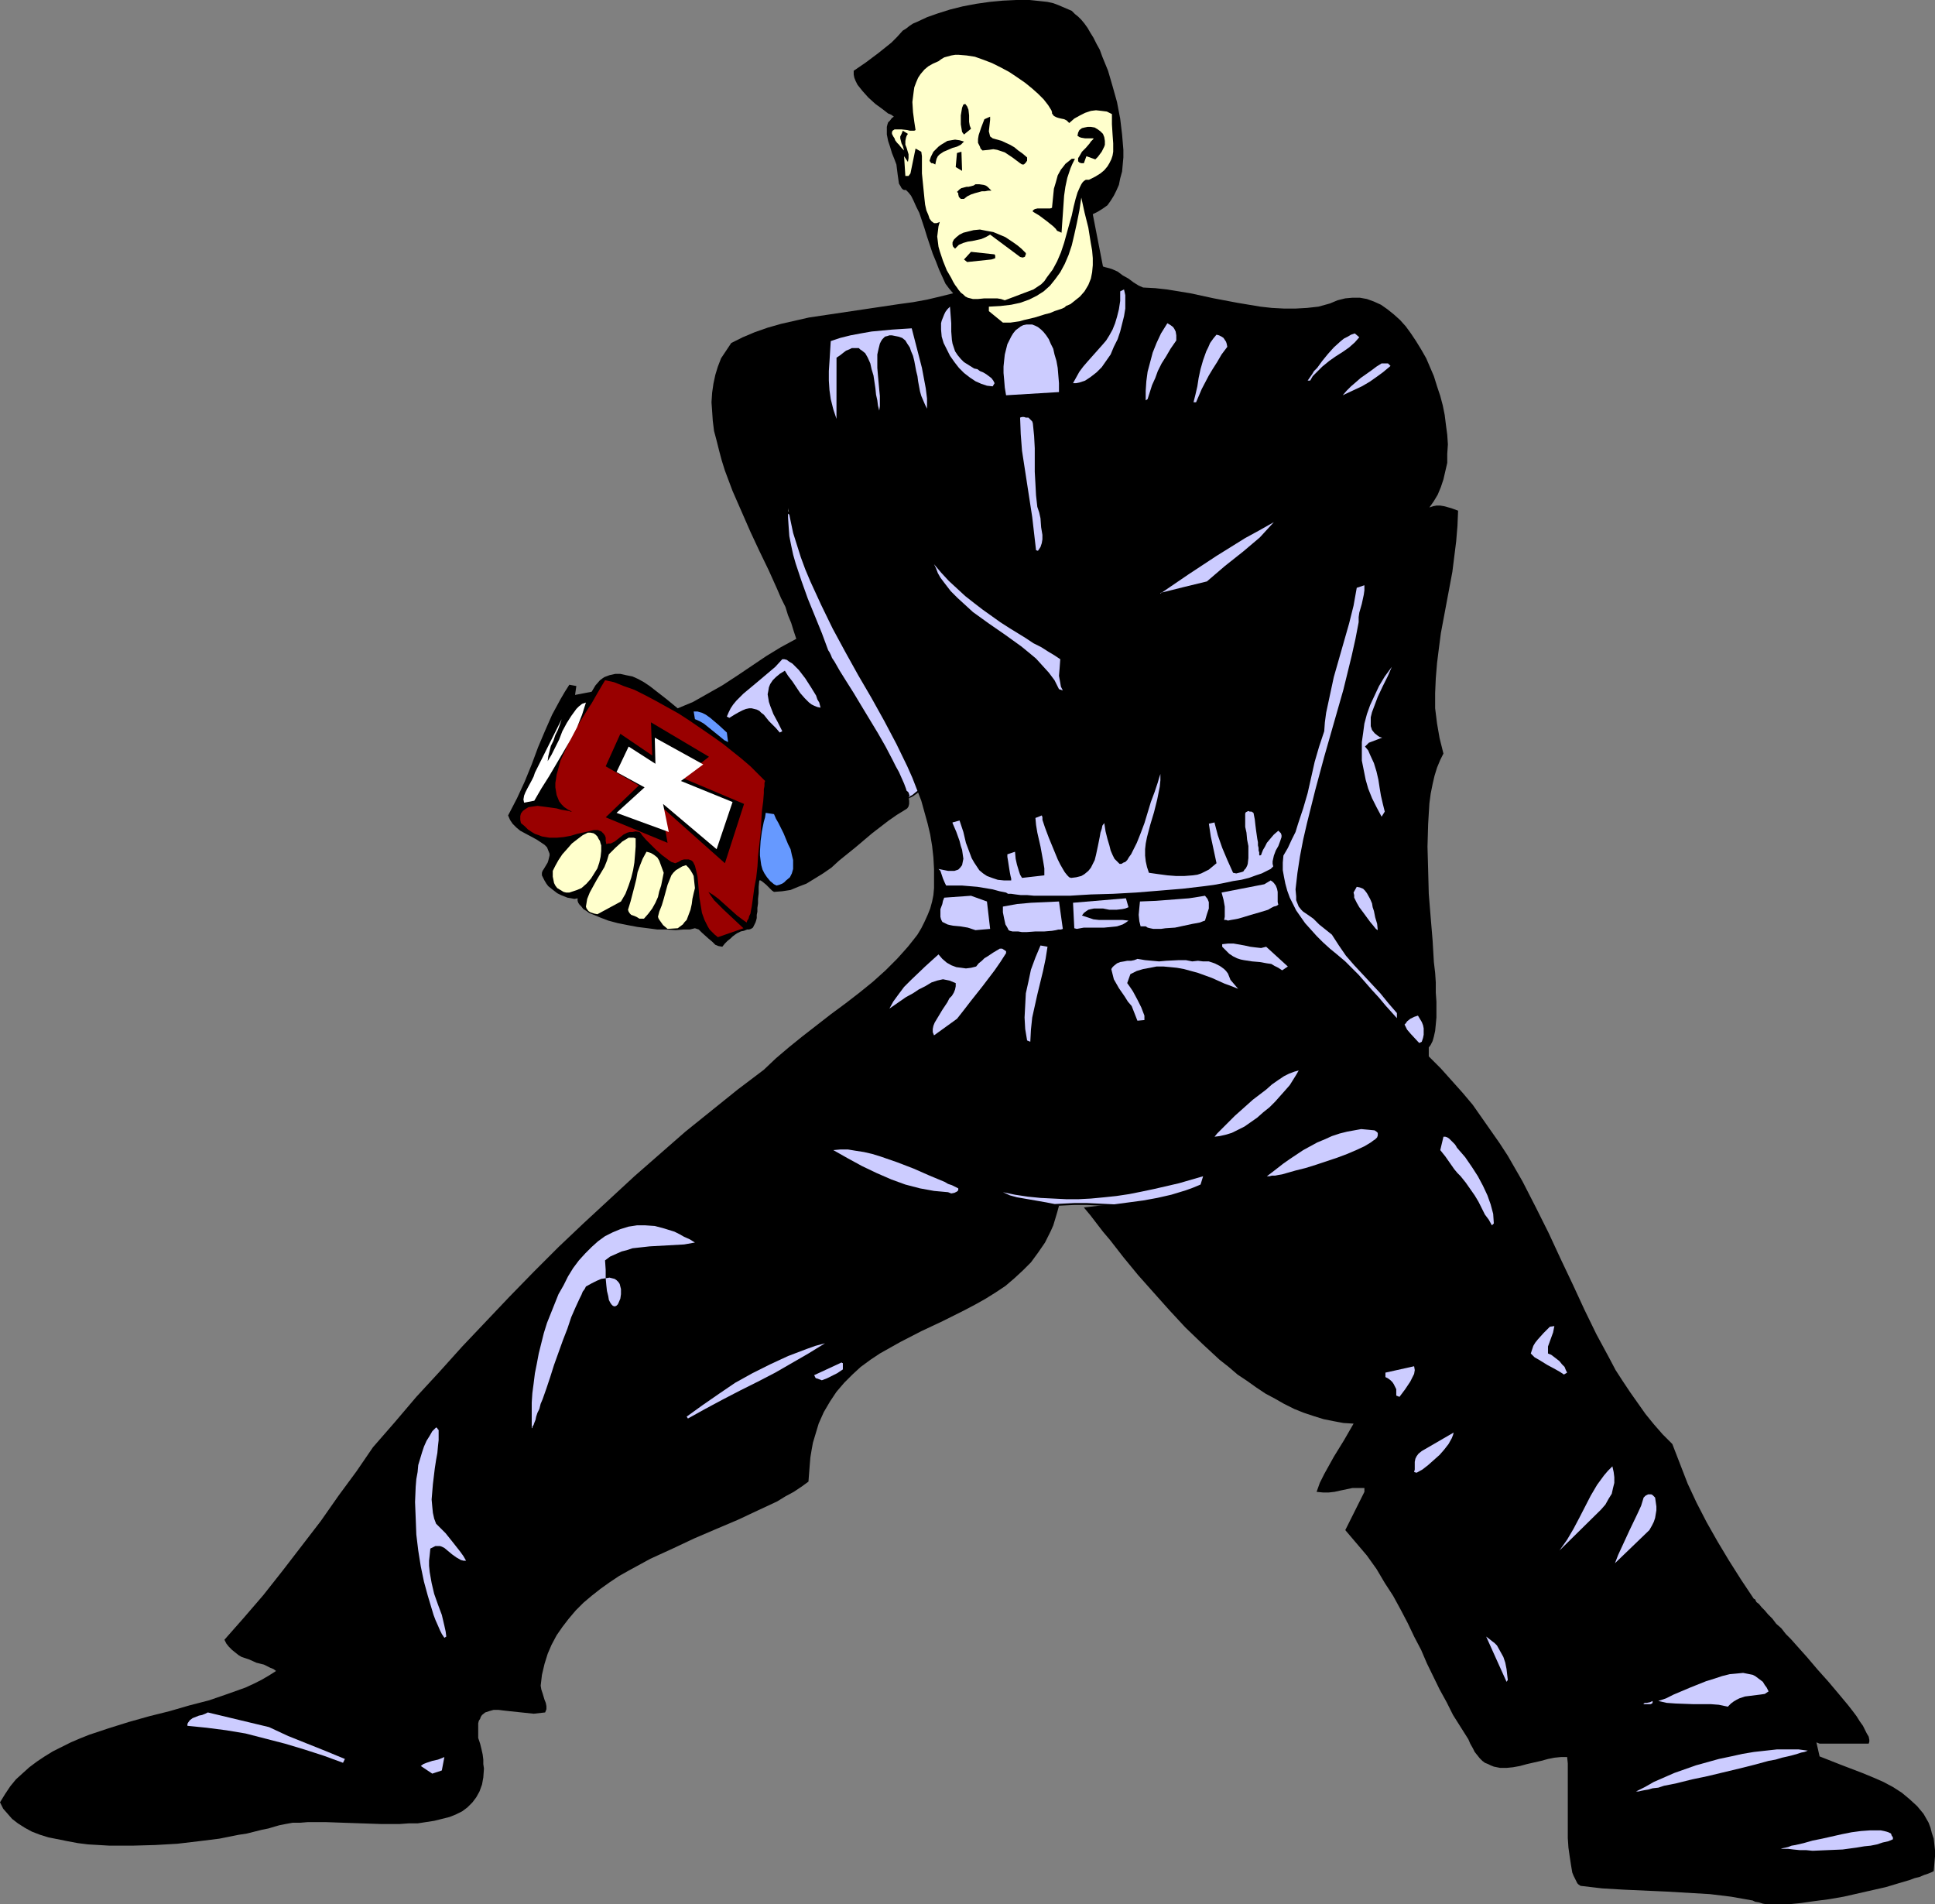 <?xml version="1.0" encoding="UTF-8" standalone="no"?>
<svg
   version="1.0"
   width="129.766mm"
   height="127.712mm"
   id="svg73"
   sodipodi:docname="Minister 10.wmf"
   xmlns:inkscape="http://www.inkscape.org/namespaces/inkscape"
   xmlns:sodipodi="http://sodipodi.sourceforge.net/DTD/sodipodi-0.dtd"
   xmlns="http://www.w3.org/2000/svg"
   xmlns:svg="http://www.w3.org/2000/svg">
  <rect width="100%" height="100%" fill="#808080" stroke="none"/>
  <sodipodi:namedview
     id="namedview73"
     pagecolor="#ffffff"
     bordercolor="#000000"
     borderopacity="0.25"
     inkscape:showpageshadow="2"
     inkscape:pageopacity="0.0"
     inkscape:pagecheckerboard="0"
     inkscape:deskcolor="#d1d1d1"
     inkscape:document-units="mm" />
  <defs
     id="defs1">
    <pattern
       id="WMFhbasepattern"
       patternUnits="userSpaceOnUse"
       width="6"
       height="6"
       x="0"
       y="0" />
  </defs>
  <path
     style="fill:#ccccff;fill-opacity:1;fill-rule:evenodd;stroke:none"
     d="m 258.075,307.357 2.424,-0.808 2.586,-0.646 2.909,-0.323 3.07,-0.323 h 3.232 3.232 3.394 l 3.394,0.323 6.949,0.485 6.626,0.485 3.232,0.323 2.909,0.162 2.909,0.162 2.586,0.162 13.251,-7.272 v -1.131 l -0.162,-1.131 -0.485,-2.101 -0.808,-1.939 -0.97,-1.939 -1.293,-1.778 -1.616,-1.616 -1.616,-1.454 -2.101,-1.454 -2.101,-1.293 -2.262,-1.131 -2.424,-1.131 -2.586,-0.97 -2.747,-0.808 -2.747,-0.646 -2.747,-0.485 -3.07,-0.323 -2.747,-0.323 -3.07,-0.162 h -2.909 l -2.909,0.162 -2.909,0.323 -2.747,0.323 -2.747,0.646 -2.586,0.646 -2.424,0.808 -2.424,0.97 -2.262,1.293 -1.939,1.293 -1.939,1.454 -1.616,1.616 -1.293,1.778 -1.293,1.939 h -0.646 l -0.485,0.323 -0.646,0.162 -0.485,0.323 -0.808,0.97 -0.646,1.131 -0.485,1.293 -0.323,1.454 -0.162,1.454 -0.162,1.454 0.646,0.97 0.485,0.97 0.646,1.131 0.808,0.97 1.131,0.97 0.808,0.485 0.808,0.485 0.808,0.323 1.131,0.323 1.131,0.323 z"
     id="path1" />
  <path
     style="fill:#000000;fill-opacity:1;fill-rule:evenodd;stroke:none"
     d="m 258.075,307.519 2.424,-0.808 2.747,-0.485 2.747,-0.485 v 0 l 3.07,-0.162 3.232,-0.162 h 3.232 l 3.394,0.162 3.394,0.162 6.949,0.485 6.626,0.646 3.232,0.162 2.909,0.323 2.909,0.162 h 2.586 l 13.413,-7.272 v -1.293 -1.131 0 l -0.485,-2.101 -0.808,-2.101 v 0 l -1.131,-1.778 -1.293,-1.778 v -0.162 l -1.616,-1.616 -1.616,-1.454 h -0.162 l -1.939,-1.454 -2.101,-1.293 v -0.162 l -2.262,-1.131 -2.586,-1.131 v 0 l -2.586,-0.808 -2.747,-0.808 -2.747,-0.646 -2.747,-0.646 v 0 l -3.07,-0.323 -2.747,-0.323 -3.07,-0.162 h -2.909 l -2.909,0.162 -2.909,0.323 v 0 l -2.747,0.485 -2.747,0.485 -2.586,0.808 -2.586,0.808 v 0 l -2.424,0.97 -2.262,1.131 v 0.162 l -1.939,1.293 h -0.162 l -1.778,1.454 -1.616,1.616 v 0 l -1.454,1.778 -1.131,1.939 h 0.162 -0.646 l -0.646,0.162 v 0 l -0.485,0.323 v 0 l -0.646,0.323 -0.808,0.97 -0.808,1.131 -0.485,1.454 -0.323,1.454 v 0 l -0.162,1.454 v 1.454 l 0.97,2.101 v 0 l 0.808,0.97 v 0.162 l 0.808,0.97 1.131,0.97 v 0 l 0.808,0.485 v 0 l 0.808,0.485 0.97,0.485 v 0 l 0.97,0.323 1.293,0.323 1.293,0.162 v -0.485 l -1.293,-0.323 -1.131,-0.162 -0.97,-0.323 v 0 l -0.97,-0.485 -0.646,-0.485 v 0.162 l -0.808,-0.485 v 0 l -1.131,-0.97 -0.808,-0.97 v 0 l -0.646,-0.97 v 0 l -0.485,-1.131 -0.485,-0.97 v 0.162 -1.454 l 0.323,-1.454 v 0 l 0.162,-1.293 0.485,-1.454 v 0.162 l 0.646,-1.293 v 0.162 l 0.97,-0.97 h -0.162 l 0.485,-0.323 v 0.162 l 0.646,-0.323 h -0.162 l 0.646,-0.162 h -0.162 l 0.808,-0.162 1.293,-1.939 1.293,-1.778 v 0 l 1.616,-1.616 1.939,-1.454 h -0.162 l 2.101,-1.293 v 0 l 2.101,-1.131 2.424,-0.97 v 0 l 2.424,-0.808 2.747,-0.808 2.586,-0.485 2.909,-0.485 h -0.162 l 2.909,-0.323 2.909,-0.162 h 2.909 l 3.07,0.162 2.747,0.323 3.07,0.323 h -0.162 l 2.909,0.646 2.747,0.646 2.586,0.808 2.586,0.808 v 0 l 2.424,1.131 2.262,1.293 v -0.162 l 2.262,1.293 1.939,1.454 h -0.162 l 1.778,1.454 1.616,1.778 V 290.228 l 1.293,1.778 0.97,1.778 v 0 l 0.808,2.101 0.485,2.101 v -0.162 1.131 l 0.162,1.131 v -0.323 l -13.251,7.272 h 0.162 -2.586 l -2.909,-0.162 -2.909,-0.323 -3.232,-0.162 -6.626,-0.646 -6.949,-0.485 -3.394,-0.162 -3.394,-0.162 h -3.232 l -3.232,0.162 -3.07,0.162 v 0 l -2.909,0.485 -2.747,0.485 -2.262,0.808 v 0 z"
     id="path2" />
  <path
     style="fill:#ccccff;fill-opacity:1;fill-rule:evenodd;stroke:none"
     d="m 197.798,128.631 -0.162,2.262 -0.162,2.424 -0.485,4.848 v 2.262 l 0.162,1.131 0.162,1.131 0.162,1.131 0.485,0.97 0.485,0.97 0.646,0.97 h 1.293 l 0.323,0.646 0.323,0.97 0.808,1.778 0.808,2.101 0.646,2.262 0.646,2.262 0.646,2.101 0.808,1.939 0.323,0.808 0.485,0.646 h 1.131 l 7.434,36.359 h 2.262 v 1.293 l 0.485,0.162 0.646,0.162 h 1.293 l 1.616,-0.162 1.454,-0.162 1.616,-0.162 1.454,-0.162 h 1.293 l 0.646,0.162 0.485,0.162 v 1.131 l 0.808,-0.162 0.808,-0.162 h 0.323 l 0.162,0.323 0.162,0.485 v 0.646 l 0.97,-0.485 1.131,-0.808 1.131,-0.808 0.97,-0.97 0.97,-1.131 0.808,-1.131 0.808,-0.97 0.485,-0.97 h 1.293 v -0.162 -0.162 l 0.162,-0.485 0.162,-0.323 0.323,-0.485 0.323,-0.323 0.646,-0.323 h 0.808 v -2.586 h 1.131 l 0.162,-0.485 0.162,-0.646 0.162,-0.646 v -0.97 -1.778 -2.101 l -0.162,-1.939 -0.162,-1.939 v -0.808 l -0.162,-0.808 v -0.485 -0.646 l -1.454,-1.454 -1.778,-1.616 -1.939,-1.939 -1.939,-1.939 -2.262,-2.101 -2.101,-2.262 -4.525,-4.686 -2.101,-2.424 -1.939,-2.262 -1.778,-2.424 -1.454,-2.262 -1.293,-2.262 -0.646,-1.131 -0.485,-1.131 -0.323,-0.97 -0.162,-0.97 -0.162,-0.97 -0.162,-0.97 -0.646,-0.162 -0.97,-0.323 -0.808,-0.485 -1.131,-0.808 -0.97,-0.808 -1.131,-0.97 -2.424,-2.262 -2.586,-2.424 -2.586,-2.424 -1.293,-1.131 -1.131,-0.97 -1.293,-0.97 z"
     id="path3" />
  <path
     style="fill:#000000;fill-opacity:1;fill-rule:evenodd;stroke:none"
     d="m 197.475,128.146 v 2.747 l -0.162,2.424 -0.485,4.848 v 2.262 1.131 0 l 0.162,1.131 0.323,1.131 v 0 l 0.485,1.131 0.485,0.97 v 0 l 0.646,0.97 h 1.454 l -0.323,-0.162 0.485,0.808 v 0 l 0.323,0.808 0.808,1.939 v 0 l 0.646,2.101 0.646,2.262 0.646,2.101 0.808,2.101 v 0.162 l 0.646,1.939 0.485,0.808 v 0 l 0.485,0.646 1.293,0.162 -0.162,-0.162 7.272,36.521 h 2.586 l -0.162,-0.323 v 1.293 l 0.646,0.323 0.646,0.162 h 1.293 l 1.616,-0.162 1.454,-0.162 1.616,-0.162 1.454,-0.162 h 1.293 v 0 l 0.485,0.162 0.485,0.162 -0.162,-0.162 v 1.454 l 1.293,-0.162 0.646,-0.162 h -0.162 0.323 -0.162 l 0.323,0.162 v -0.162 0.485 0 l 0.162,0.97 1.293,-0.646 1.131,-0.808 0.97,-0.808 h 0.162 l 0.97,-0.97 0.97,-1.131 v 0 l 0.97,-1.131 0.646,-0.97 0.646,-0.97 -0.323,0.162 h 1.454 v -0.485 0.162 l 0.162,-0.323 v -0.323 0 l 0.162,-0.323 v 0 l 0.323,-0.485 v 0 l 0.323,-0.323 h -0.162 l 0.646,-0.162 0.97,-0.162 v -2.747 l -0.162,0.323 h 1.293 l 0.323,-0.808 0.162,-0.485 v -0.808 0 l 0.162,-0.97 v -1.778 l -0.162,-2.101 v -1.939 l -0.162,-1.939 -0.162,-0.808 v -0.808 l -0.162,-0.485 v -0.808 l -1.454,-1.454 -1.778,-1.616 -3.878,-3.878 -2.262,-2.101 -2.101,-2.262 -4.363,-4.686 -2.101,-2.424 -1.939,-2.262 v 0 l -1.778,-2.424 -1.616,-2.262 -1.293,-2.262 v 0 l -0.485,-1.131 v 0.162 l -0.485,-1.131 -0.323,-1.131 -0.323,-0.97 -0.162,-0.97 v 0.162 -1.131 l -0.97,-0.162 v 0 l -0.808,-0.485 v 0.162 l -0.97,-0.646 -0.97,-0.646 v 0 l -0.97,-0.808 -1.131,-1.131 -2.424,-2.101 -5.171,-4.848 -1.293,-1.131 -1.131,-0.97 v 0 l -1.293,-0.97 -1.616,-0.97 0.162,0.646 1.131,0.808 1.293,0.808 v 0 l 1.131,0.97 1.293,1.131 5.171,4.848 2.262,2.262 1.293,0.97 0.97,0.808 v 0 l 1.131,0.808 0.97,0.485 v 0 l 0.808,0.485 h 0.808 l -0.162,-0.162 v 0.97 0 l 0.162,0.97 0.323,0.97 0.323,1.131 0.485,0.97 v 0.162 l 0.485,1.131 v 0 l 1.293,2.101 1.616,2.424 1.778,2.262 v 0.162 l 1.939,2.424 2.101,2.262 4.525,4.686 2.101,2.262 2.101,2.101 4.04,3.878 1.778,1.616 1.454,1.454 -0.162,-0.162 v 0.646 l 0.162,0.485 v 0.808 l 0.162,0.808 0.162,1.939 v 1.939 l 0.162,2.101 v 1.778 l -0.162,0.97 v -0.162 0.808 l -0.162,0.646 -0.323,0.485 0.323,-0.162 h -1.454 v 2.747 l 0.162,-0.323 -0.808,0.162 -0.646,0.323 -0.323,0.323 v 0 l -0.323,0.485 -0.323,0.485 v 0.323 l -0.162,0.323 v 0.162 l 0.323,-0.323 -1.293,0.162 -0.646,0.97 -0.808,1.131 -0.808,1.131 v -0.162 l -0.97,1.131 -1.131,0.97 h 0.162 l -1.131,0.808 -0.97,0.808 -0.97,0.485 0.323,0.162 -0.162,-0.808 -0.162,-0.485 -0.323,-0.323 -0.323,-0.162 -0.808,0.323 h -0.97 l 0.323,0.323 v -1.293 l -0.646,-0.323 -0.646,-0.162 h -1.293 l -1.454,0.162 -1.616,0.162 -1.454,0.162 -1.616,0.162 h -1.293 0.162 l -0.646,-0.162 -0.485,-0.162 0.162,0.323 v -1.454 h -2.586 l 0.162,0.162 -7.272,-36.521 h -1.454 l 0.162,0.162 -0.485,-0.808 h 0.162 l -0.485,-0.808 -0.646,-1.939 v 0.162 l -0.808,-2.262 -0.646,-2.101 -0.646,-2.262 -0.646,-2.101 v 0 l -0.808,-1.939 -0.323,-0.97 h -0.162 l -0.485,-0.646 -1.293,-0.162 0.162,0.162 -0.646,-0.97 h 0.162 l -0.485,-0.97 -0.485,-0.97 v 0 l -0.323,-1.131 -0.162,-1.131 v 0.162 -1.131 -2.262 l 0.485,-4.848 0.162,-2.424 v -2.262 l -0.323,0.162 z"
     id="path4" />
  <path
     style="fill:#000000;fill-opacity:1;fill-rule:evenodd;stroke:none"
     d="m 444.238,481.72 -2.747,-0.485 -2.747,-0.485 -5.333,-0.646 -5.494,-0.323 -5.494,-0.323 -10.827,-0.485 -5.494,-0.323 -5.494,-0.646 -0.485,-0.323 -0.323,-0.323 -0.323,-0.646 -0.646,-1.293 -0.323,-0.808 -0.323,-1.939 -0.323,-2.101 -0.323,-2.262 -0.162,-2.424 v -2.586 -7.757 -2.424 -6.141 l -0.162,-1.616 h -1.616 l -1.616,0.162 -1.616,0.323 -1.778,0.485 -3.555,0.808 -1.778,0.485 -1.778,0.323 -1.616,0.162 h -1.616 l -1.616,-0.323 -0.808,-0.323 -0.646,-0.323 -0.808,-0.323 -0.646,-0.485 -0.646,-0.646 -0.646,-0.808 -0.646,-0.808 -0.485,-0.97 -0.646,-1.131 -0.485,-1.131 -1.939,-3.07 -1.939,-3.07 -1.616,-3.232 -1.778,-3.232 -3.232,-6.625 -1.454,-3.394 -1.778,-3.394 -1.616,-3.394 -1.778,-3.394 -1.939,-3.555 -2.101,-3.232 -2.101,-3.555 -2.424,-3.394 -2.747,-3.232 -2.747,-3.232 4.848,-9.696 v -0.97 h -1.616 -1.454 l -3.07,0.646 -1.454,0.323 -1.454,0.162 h -1.454 l -1.616,-0.162 0.808,-2.262 1.131,-2.262 2.424,-4.363 2.586,-4.202 2.424,-4.202 -2.586,-0.162 -2.586,-0.485 -2.424,-0.485 -2.586,-0.808 -2.424,-0.808 -2.424,-0.97 -2.586,-1.293 -2.262,-1.293 -2.424,-1.293 -2.424,-1.616 -2.262,-1.616 -2.424,-1.616 -2.262,-1.939 -2.262,-1.778 -4.363,-4.04 -4.363,-4.202 -4.04,-4.363 -4.04,-4.525 -3.878,-4.363 -3.717,-4.525 -3.394,-4.363 -1.778,-2.101 -1.616,-2.101 -1.616,-2.101 -0.808,-0.97 -0.808,-0.97 4.04,-0.485 3.717,-0.323 7.272,-0.97 3.555,-0.646 3.555,-0.808 3.717,-1.131 1.778,-0.646 1.939,-0.808 0.646,-2.101 -6.141,1.778 -6.302,1.454 -3.07,0.646 -3.232,0.646 -3.232,0.485 -3.07,0.323 -3.394,0.323 -3.07,0.162 h -3.232 l -3.232,-0.162 -3.232,-0.162 -3.232,-0.323 -3.232,-0.485 -3.07,-0.646 1.778,0.808 1.778,0.485 3.717,0.646 3.717,0.646 1.616,0.323 1.616,0.485 -0.485,1.778 -0.485,1.616 -0.485,1.616 -0.646,1.454 -1.454,2.909 -1.778,2.586 -1.778,2.424 -2.101,2.101 -2.101,1.939 -2.262,1.939 -2.424,1.616 -2.586,1.616 -2.586,1.454 -2.747,1.454 -5.494,2.747 -5.494,2.586 -5.333,2.747 -2.586,1.454 -2.586,1.454 -2.424,1.616 -2.424,1.778 -2.101,1.939 -2.101,2.101 -1.939,2.262 -1.616,2.424 -1.616,2.747 -1.293,2.909 -0.485,1.616 -0.485,1.616 -0.485,1.616 -0.323,1.778 -0.323,1.939 -0.162,1.939 -0.162,2.101 -0.162,2.101 -1.778,1.293 -1.939,1.293 -2.101,1.131 -2.101,1.293 -2.424,1.131 -2.424,1.131 -5.171,2.424 -5.333,2.262 -5.656,2.424 -5.494,2.586 -5.656,2.586 -5.333,2.909 -2.586,1.454 -2.424,1.616 -2.262,1.616 -2.262,1.778 -2.101,1.778 -1.939,1.939 -1.778,2.101 -1.616,2.101 -1.454,2.101 -1.293,2.424 -0.97,2.262 -0.808,2.586 -0.646,2.747 -0.323,2.747 0.162,0.97 0.323,0.97 0.485,1.616 0.323,0.808 0.162,0.808 v 0.808 l -0.323,0.808 -1.454,0.162 -1.454,0.162 -3.07,-0.323 -3.07,-0.323 -1.454,-0.162 -1.293,-0.162 h -1.293 l -1.131,0.323 -0.97,0.323 -0.808,0.646 -0.323,0.485 -0.162,0.485 -0.323,0.485 -0.162,0.646 v 0.808 1.778 1.131 l 0.485,1.454 0.323,1.293 0.323,1.454 0.162,1.293 v 1.131 l 0.162,1.131 -0.162,2.262 -0.323,1.778 -0.646,1.778 -0.808,1.454 -0.97,1.293 -1.293,1.293 -1.293,0.97 -1.616,0.808 -1.616,0.646 -1.939,0.485 -1.939,0.485 -2.101,0.323 -2.101,0.323 h -2.262 l -2.262,0.162 h -4.848 l -4.848,-0.162 -4.686,-0.162 -4.525,-0.162 h -4.363 l -1.939,0.162 h -1.939 l -1.778,0.323 -1.616,0.323 -1.131,0.323 -1.616,0.485 -1.616,0.323 -1.939,0.485 -1.939,0.485 -2.101,0.323 -2.424,0.485 -2.424,0.485 -2.586,0.323 -2.586,0.323 -5.494,0.646 -5.656,0.323 -5.818,0.162 h -5.656 l -2.747,-0.162 -2.747,-0.162 -2.586,-0.323 -2.586,-0.485 -2.424,-0.485 -2.424,-0.485 -2.101,-0.646 -2.101,-0.808 -1.778,-0.97 -1.778,-1.131 L 3.07,461.036 1.939,459.743 0.808,458.45 0,456.834 l 1.293,-2.101 1.293,-1.939 1.454,-1.778 1.778,-1.616 1.616,-1.454 1.939,-1.454 1.939,-1.293 2.101,-1.293 2.262,-1.131 2.262,-1.131 2.262,-0.97 2.424,-0.97 4.848,-1.616 5.171,-1.616 5.171,-1.454 5.171,-1.293 5.01,-1.454 5.01,-1.293 4.686,-1.616 2.262,-0.808 2.262,-0.808 2.101,-0.97 1.939,-0.97 1.939,-1.131 1.778,-1.131 -0.646,-0.485 -0.808,-0.323 -1.616,-0.808 -1.939,-0.485 -1.778,-0.808 -1.939,-0.646 -0.808,-0.485 -0.808,-0.646 -0.808,-0.646 -0.808,-0.808 -0.646,-0.808 -0.485,-0.97 2.424,-2.747 2.424,-2.747 5.01,-5.817 4.848,-6.141 4.848,-6.302 4.848,-6.302 4.525,-6.464 4.525,-6.141 2.101,-3.07 2.101,-3.07 5.494,-6.302 5.494,-6.464 5.818,-6.302 5.818,-6.464 5.979,-6.302 5.979,-6.302 6.141,-6.302 6.302,-6.302 6.302,-5.979 6.464,-5.979 6.464,-5.979 6.464,-5.656 6.464,-5.656 6.626,-5.333 6.626,-5.333 6.626,-5.01 3.07,-2.909 3.232,-2.747 3.394,-2.747 7.272,-5.656 3.717,-2.747 3.555,-2.747 3.394,-2.747 3.232,-2.909 2.909,-2.909 1.454,-1.616 1.293,-1.454 1.293,-1.616 1.131,-1.454 0.97,-1.616 0.808,-1.616 0.808,-1.778 0.646,-1.616 0.485,-1.778 0.323,-1.616 0.162,-1.778 v -1.939 -2.909 l -0.162,-2.909 -0.323,-2.909 -0.485,-2.909 -0.646,-2.747 -0.808,-2.909 -0.808,-2.909 -1.131,-2.909 -1.131,-2.909 -1.293,-2.909 -2.747,-5.656 -3.07,-5.817 -3.232,-5.817 -3.394,-5.817 -3.232,-5.817 -3.232,-5.979 -2.909,-5.979 -2.747,-5.979 -1.293,-3.07 -1.131,-3.07 -0.97,-3.07 -0.97,-3.07 -0.646,-3.07 -0.646,-3.232 v 2.424 l 0.162,2.424 0.162,2.262 0.485,2.424 0.485,2.262 0.646,2.262 1.454,4.363 1.616,4.525 1.778,4.363 1.778,4.363 1.616,4.363 0.323,0.485 0.323,0.646 0.323,0.808 0.646,0.97 0.646,1.131 0.646,1.131 0.808,1.293 0.808,1.293 1.939,3.07 1.939,3.232 4.202,6.949 1.939,3.394 1.778,3.394 0.808,1.616 0.808,1.454 0.646,1.454 0.646,1.454 0.485,1.293 0.323,1.131 0.323,0.97 0.162,0.97 v 0.808 l -0.162,0.646 -0.323,0.485 -0.485,0.323 -2.101,1.293 -2.101,1.454 -2.101,1.616 -2.101,1.616 -4.202,3.555 -4.202,3.394 -1.939,1.778 -2.101,1.454 -2.101,1.293 -2.101,1.293 -2.101,0.808 -1.939,0.808 -2.101,0.323 -2.101,0.162 -0.485,-0.323 -0.97,-0.97 -0.485,-0.485 -0.97,-0.808 -0.485,-0.323 h -0.323 l -0.162,1.616 v 1.616 l -0.162,1.454 v 1.131 l -0.162,1.131 v 0.97 l -0.162,0.808 v 0.808 l -0.162,0.646 -0.162,0.485 -0.323,0.646 -0.323,0.646 -0.485,0.323 -0.485,0.162 h -0.485 l -0.808,0.323 -0.808,0.162 -0.97,0.485 -0.485,0.323 -0.646,0.485 -0.485,0.485 -0.808,0.646 -0.646,0.646 -0.646,0.808 -0.97,-0.162 -0.808,-0.323 -0.808,-0.808 -0.97,-0.808 -1.616,-1.454 -0.808,-0.808 -0.97,-0.323 -0.646,0.162 -0.646,0.162 h -0.808 -0.808 l -1.939,0.162 -2.262,-0.162 h -2.424 l -2.424,-0.323 -2.586,-0.323 -2.586,-0.485 -2.424,-0.485 -2.424,-0.646 -2.101,-0.808 -1.939,-0.808 -0.808,-0.323 -0.646,-0.485 -0.808,-0.485 -0.485,-0.646 -0.485,-0.485 -0.323,-0.485 -0.162,-0.485 V 227.69 l -0.808,0.162 -0.808,-0.162 -0.97,-0.162 -0.808,-0.323 -0.808,-0.323 -0.97,-0.485 -1.454,-1.131 -0.808,-0.646 -0.485,-0.646 -0.485,-0.808 -0.323,-0.646 -0.323,-0.646 v -0.646 l 0.162,-0.485 0.323,-0.485 0.485,-0.808 0.485,-0.808 0.162,-0.485 0.162,-0.646 0.162,-0.646 v -0.485 l -0.323,-0.808 -0.323,-0.808 -0.646,-0.646 -0.97,-0.646 -0.97,-0.646 -2.101,-1.131 -2.101,-1.131 -0.97,-0.808 -0.97,-0.97 -0.646,-0.97 -0.485,-1.131 2.262,-4.363 1.939,-4.202 1.778,-4.363 1.616,-4.363 1.778,-4.202 1.778,-4.04 2.101,-3.878 1.131,-1.939 1.131,-1.778 1.778,0.323 -0.323,2.262 4.202,-0.808 0.485,-0.808 0.485,-0.808 1.131,-1.293 0.646,-0.485 0.485,-0.323 1.293,-0.485 1.454,-0.323 h 1.293 l 1.454,0.323 1.616,0.323 1.454,0.646 1.454,0.808 1.454,0.97 1.454,1.131 2.909,2.262 2.747,2.262 1.939,-0.808 1.939,-0.808 3.717,-2.101 3.717,-2.101 3.717,-2.424 7.434,-5.01 3.717,-2.262 3.878,-2.101 -0.646,-1.939 -0.646,-2.101 -0.808,-1.939 -0.646,-2.101 -1.131,-2.262 -0.97,-2.262 -2.101,-4.686 -2.424,-5.01 -2.262,-4.848 -2.262,-5.171 -2.262,-5.171 -1.939,-5.171 -0.808,-2.586 -0.646,-2.424 -0.646,-2.586 -0.646,-2.424 -0.323,-2.586 -0.162,-2.424 -0.162,-2.262 0.162,-2.424 0.323,-2.262 0.485,-2.262 0.646,-2.101 0.808,-2.101 1.293,-1.939 1.293,-1.939 2.909,-1.454 3.07,-1.293 3.232,-1.131 3.394,-0.97 3.555,-0.808 3.555,-0.808 7.595,-1.131 7.595,-1.131 7.595,-1.131 3.555,-0.485 3.555,-0.646 3.394,-0.808 3.232,-0.808 -0.97,-1.131 -0.97,-1.293 -0.808,-1.778 -0.808,-1.778 -0.808,-2.101 -0.808,-1.939 -1.454,-4.363 -0.646,-2.101 -0.646,-1.939 -0.646,-1.939 -0.808,-1.616 -0.646,-1.454 -0.646,-1.293 -0.646,-0.808 -0.323,-0.323 -0.323,-0.323 h -0.485 l -0.323,-0.162 -0.323,-0.323 -0.162,-0.323 -0.485,-0.808 -0.162,-1.131 -0.162,-1.131 -0.162,-1.293 -0.162,-1.293 -0.485,-1.293 -0.646,-1.616 -0.485,-1.616 -0.485,-1.454 -0.323,-1.616 V 32.804 32.158 l 0.162,-0.646 0.162,-0.485 0.485,-0.485 0.485,-0.646 0.485,-0.323 -0.646,-0.485 -0.808,-0.323 -1.454,-1.131 -1.778,-1.293 -1.778,-1.616 -1.454,-1.616 -0.646,-0.808 -0.646,-0.808 -0.485,-0.97 -0.323,-0.808 -0.162,-0.808 v -0.97 l 3.07,-2.101 3.232,-2.424 1.616,-1.293 1.616,-1.293 1.454,-1.454 1.454,-1.616 0.808,-0.485 0.808,-0.646 0.97,-0.646 1.131,-0.485 2.424,-1.131 2.747,-0.97 3.07,-0.97 3.232,-0.808 3.394,-0.646 3.394,-0.485 3.394,-0.323 L 257.59,0 h 3.394 l 3.07,0.323 1.454,0.162 1.454,0.323 1.293,0.485 1.131,0.485 1.131,0.485 1.131,0.485 0.808,0.808 0.808,0.646 0.808,0.808 0.808,0.97 0.808,1.131 0.646,1.131 0.808,1.293 0.808,1.616 0.808,1.454 0.646,1.778 1.454,3.555 1.131,3.878 1.131,4.04 0.808,4.202 0.485,4.04 0.162,1.939 0.162,1.939 v 1.939 l -0.162,1.778 -0.162,1.778 -0.485,1.778 -0.323,1.616 -0.646,1.454 -0.646,1.293 -0.808,1.293 -0.808,1.131 -1.131,0.808 -1.293,0.808 -1.293,0.646 2.586,13.251 0.485,0.162 0.646,0.162 1.131,0.323 1.454,0.646 1.293,0.97 1.454,0.808 1.293,0.97 1.293,0.808 1.131,0.485 3.07,0.162 2.909,0.323 5.979,0.97 5.979,1.293 5.979,1.131 5.818,0.97 2.909,0.323 3.07,0.162 h 2.909 l 2.909,-0.162 2.909,-0.323 2.909,-0.808 1.939,-0.808 1.939,-0.485 1.778,-0.162 h 1.939 l 1.778,0.323 1.778,0.646 1.778,0.808 1.616,1.131 1.616,1.293 1.616,1.454 1.454,1.616 1.293,1.778 1.293,1.939 1.293,2.101 1.293,2.262 0.97,2.262 0.97,2.262 0.808,2.586 0.808,2.424 0.646,2.424 0.485,2.424 0.323,2.586 0.323,2.424 0.162,2.424 -0.162,2.424 v 2.262 l -0.485,2.101 -0.485,2.101 -0.646,1.939 -0.808,1.939 -0.97,1.616 -1.131,1.616 0.97,-0.323 0.808,-0.162 h 0.97 l 0.97,0.162 1.778,0.485 1.778,0.646 -0.162,3.878 -0.323,3.878 -0.485,3.878 -0.485,3.878 -2.909,15.513 -0.485,3.717 -0.485,3.878 -0.323,3.878 -0.162,3.717 v 3.878 l 0.485,3.878 0.646,3.717 0.485,1.939 0.485,1.939 -0.808,1.616 -0.808,1.939 -0.646,2.101 -0.485,2.101 -0.485,2.424 -0.323,2.424 -0.162,2.586 -0.162,2.747 -0.162,5.656 0.162,5.817 0.162,6.141 0.485,5.979 0.485,5.817 0.323,5.494 0.323,2.747 0.162,2.424 v 2.586 l 0.162,2.262 v 2.101 1.939 l -0.162,1.778 -0.162,1.616 -0.323,1.454 -0.323,1.131 -0.485,0.97 -0.485,0.646 v 2.262 l 3.07,3.07 2.747,3.07 2.747,3.07 2.586,3.07 2.262,3.232 2.262,3.232 2.262,3.232 2.101,3.232 3.717,6.464 3.394,6.625 3.232,6.464 3.07,6.625 3.07,6.464 2.909,6.302 3.07,6.302 3.232,5.979 1.616,3.07 1.778,2.747 1.939,2.909 1.939,2.747 1.939,2.747 2.101,2.586 2.262,2.586 2.424,2.424 1.939,5.01 1.939,5.01 2.262,4.848 2.586,5.01 2.747,4.848 2.909,4.848 3.07,4.848 3.232,4.848 h 0.162 l 0.162,0.162 0.162,0.323 0.162,0.323 0.646,0.485 0.646,0.808 0.808,0.808 0.808,0.97 1.131,1.131 0.97,1.293 1.293,1.131 1.131,1.454 1.293,1.293 1.293,1.454 2.747,3.07 2.747,3.232 2.747,3.07 2.586,3.07 2.424,2.909 1.131,1.454 0.97,1.293 0.808,1.293 0.808,1.131 0.485,0.97 0.485,0.97 0.485,0.808 0.162,0.808 v 0.485 l -0.162,0.485 h -12.443 l -0.808,-0.323 0.808,3.555 5.333,2.101 5.494,2.101 2.747,1.131 2.586,1.131 2.424,1.293 2.262,1.454 1.939,1.616 1.939,1.778 0.808,0.97 0.808,0.97 0.646,1.131 0.646,1.131 0.485,1.293 0.323,1.293 0.485,1.454 0.162,1.454 0.162,1.454 v 1.616 l -0.162,1.778 -0.162,1.939 -0.646,0.323 -0.808,0.323 -0.97,0.323 -1.131,0.485 -1.293,0.323 -1.293,0.485 -2.747,0.808 -3.232,0.97 -3.555,0.808 -3.555,0.808 -3.555,0.808 -3.717,0.646 -3.717,0.485 -3.394,0.485 -3.232,0.323 h -1.454 -1.454 -1.293 -1.293 l -0.97,-0.162 -0.97,-0.323 -0.97,-0.162 z"
     id="path5" />
  <path
     style="fill:#ccccff;fill-opacity:1;fill-rule:evenodd;stroke:none"
     d="m 453.287,468.631 h -2.424 0.485 l 0.485,-0.162 0.808,-0.162 0.646,-0.162 0.808,-0.323 0.97,-0.162 2.101,-0.485 2.262,-0.646 2.424,-0.485 5.01,-1.131 2.424,-0.485 2.424,-0.323 2.262,-0.162 h 1.939 0.808 l 0.808,0.162 0.646,0.162 0.485,0.162 0.646,0.323 0.162,0.485 0.323,0.485 v 0.485 l -1.131,0.485 -1.454,0.323 -1.454,0.485 -1.616,0.323 -1.616,0.162 -1.939,0.323 -3.555,0.485 -3.878,0.162 -3.717,0.162 -1.616,-0.162 h -1.616 l -1.616,-0.162 z"
     id="path6" />
  <path
     style="fill:#ccccff;fill-opacity:1;fill-rule:evenodd;stroke:none"
     d="m 414.665,454.087 2.262,-1.131 2.262,-1.293 2.586,-1.131 2.586,-1.131 2.747,-0.97 2.747,-0.97 2.909,-0.808 2.909,-0.808 3.07,-0.646 2.909,-0.646 2.909,-0.485 2.909,-0.323 2.909,-0.323 h 2.747 2.747 l 2.424,0.323 h -0.162 l -0.323,0.162 -0.485,0.162 -0.808,0.162 -0.97,0.323 -1.131,0.323 -1.293,0.323 -1.454,0.323 -1.616,0.485 -1.778,0.323 -3.555,0.97 -3.878,0.97 -4.04,0.97 -4.04,0.97 -3.878,0.808 -3.878,0.97 -1.616,0.323 -1.616,0.323 -1.454,0.485 -1.454,0.162 -1.131,0.323 -0.97,0.162 -0.808,0.162 -0.646,0.162 h -0.485 z"
     id="path7" />
  <path
     style="fill:#ccccff;fill-opacity:1;fill-rule:evenodd;stroke:none"
     d="m 109.565,449.563 -2.909,-1.939 0.646,-0.485 0.808,-0.323 1.454,-0.485 1.454,-0.323 0.808,-0.323 0.808,-0.323 -0.646,3.394 z"
     id="path8" />
  <path
     style="fill:#ccccff;fill-opacity:1;fill-rule:evenodd;stroke:none"
     d="m 86.941,446.815 -4.848,-1.778 -5.01,-1.616 -4.848,-1.454 -5.01,-1.293 -5.01,-1.293 -4.848,-0.808 -5.01,-0.646 -4.848,-0.485 v -0.485 l 0.162,-0.323 0.485,-0.646 0.646,-0.485 0.808,-0.323 0.808,-0.323 0.808,-0.162 0.808,-0.323 0.646,-0.323 15.514,3.717 4.848,2.262 4.848,1.939 4.848,1.939 4.686,1.939 z"
     id="path9" />
  <path
     style="fill:#ccccff;fill-opacity:1;fill-rule:evenodd;stroke:none"
     d="m 437.936,432.595 -2.262,-0.485 -2.101,-0.162 h -4.525 l -4.363,-0.162 -2.262,-0.162 -2.101,-0.485 1.939,-0.646 1.939,-0.97 4.202,-1.778 4.04,-1.616 2.101,-0.646 1.939,-0.646 1.939,-0.485 1.778,-0.162 1.616,-0.162 1.616,0.323 0.808,0.162 0.646,0.323 0.646,0.485 0.646,0.485 0.646,0.485 0.485,0.808 0.485,0.646 0.485,0.97 -0.485,0.323 -0.485,0.323 -1.131,0.162 -1.293,0.162 -1.293,0.162 -1.293,0.162 -1.454,0.485 -0.646,0.323 -0.808,0.485 -0.646,0.485 z"
     id="path10" />
  <path
     style="fill:#ccccff;fill-opacity:1;fill-rule:evenodd;stroke:none"
     d="m 416.604,431.948 v -0.162 l 0.323,-0.162 h 0.485 l 0.808,-0.162 0.646,-0.323 v 0.485 l -0.162,0.162 -0.323,0.162 h -0.485 -0.646 z"
     id="path11" />
  <path
     style="fill:#ccccff;fill-opacity:1;fill-rule:evenodd;stroke:none"
     d="m 381.86,426.293 -5.171,-11.473 0.646,0.485 0.808,0.646 0.646,0.485 0.646,0.646 0.808,1.454 0.808,1.454 0.485,1.454 0.323,1.616 0.162,1.454 0.162,1.293 z"
     id="path12" />
  <path
     style="fill:#ccccff;fill-opacity:1;fill-rule:evenodd;stroke:none"
     d="m 112.635,415.142 -0.646,-0.97 -0.485,-0.97 -0.485,-1.131 -0.646,-1.454 -0.485,-1.293 -0.485,-1.616 -0.97,-3.232 -0.97,-3.555 -0.808,-3.878 -0.646,-4.04 -0.485,-4.04 -0.162,-4.202 -0.162,-4.04 0.162,-3.878 0.162,-1.939 0.323,-1.778 0.162,-1.778 0.485,-1.616 0.485,-1.616 0.485,-1.454 0.646,-1.454 0.808,-1.293 0.646,-1.131 0.97,-0.97 0.323,0.162 v 0.162 l 0.323,0.323 v 0.323 0.97 1.293 l -0.162,1.454 -0.162,1.778 -0.323,1.778 -0.323,2.101 -0.485,4.04 -0.162,1.939 -0.162,1.939 0.162,1.778 0.162,1.616 0.323,1.454 0.485,1.293 1.293,1.293 1.131,1.131 1.939,2.424 1.778,2.262 0.808,1.131 0.646,1.131 h -0.646 l -0.646,-0.162 -1.131,-0.646 -1.131,-0.808 -0.97,-0.808 -0.97,-0.808 -0.646,-0.323 -0.485,-0.162 h -0.646 -0.485 l -0.646,0.323 -0.646,0.323 -0.162,1.616 -0.162,1.454 v 1.293 l 0.162,1.616 0.485,2.747 0.646,2.747 0.97,2.747 0.97,2.586 0.646,2.747 0.323,1.454 0.162,1.293 z"
     id="path13" />
  <path
     style="fill:#ccccff;fill-opacity:1;fill-rule:evenodd;stroke:none"
     d="m 409.332,396.236 0.808,-2.101 0.97,-2.101 1.939,-4.202 1.939,-4.04 0.97,-2.101 0.646,-2.101 0.485,-0.485 0.323,-0.162 0.323,-0.162 h 0.485 0.323 l 0.323,0.162 0.646,0.646 0.162,1.131 0.162,1.131 v 0.97 l -0.162,0.97 -0.162,0.97 -0.323,0.97 -0.485,0.97 -0.646,1.131 z"
     id="path14" />
  <path
     style="fill:#ccccff;fill-opacity:1;fill-rule:evenodd;stroke:none"
     d="m 395.273,393.004 1.939,-2.747 1.616,-2.747 1.454,-2.747 2.909,-5.656 1.616,-2.747 1.778,-2.424 0.97,-1.131 1.131,-1.131 0.323,1.454 0.162,1.293 v 1.454 l -0.323,1.293 -0.323,1.454 -0.808,1.293 -0.808,1.454 -1.131,1.293 z"
     id="path15" />
  <path
     style="fill:#ccccff;fill-opacity:1;fill-rule:evenodd;stroke:none"
     d="m 358.428,373.127 0.162,-0.646 v -0.646 -1.293 l 0.162,-0.808 0.323,-0.646 0.485,-0.646 0.808,-0.646 8.08,-4.686 -0.162,0.646 -0.323,0.808 -0.808,1.454 -1.131,1.454 -1.131,1.293 -1.454,1.293 -1.454,1.293 -1.454,1.131 -1.454,0.808 z"
     id="path16" />
  <path
     style="fill:#ccccff;fill-opacity:1;fill-rule:evenodd;stroke:none"
     d="m 134.774,361.977 v -2.101 -2.101 -2.262 l 0.162,-2.424 0.323,-2.424 0.323,-2.586 0.485,-2.424 0.485,-2.586 0.646,-2.586 0.646,-2.586 0.808,-2.586 1.939,-4.848 0.97,-2.424 1.293,-2.262 1.131,-2.262 1.293,-2.101 1.454,-1.939 1.616,-1.778 1.616,-1.616 1.616,-1.454 1.778,-1.293 1.939,-0.97 1.939,-0.808 2.101,-0.646 2.101,-0.323 h 2.101 l 2.424,0.162 2.424,0.646 2.586,0.808 1.293,0.646 1.131,0.646 1.454,0.646 1.293,0.808 -2.747,0.485 -2.909,0.162 -2.909,0.162 -2.909,0.162 -2.909,0.323 -1.454,0.162 -1.454,0.485 -1.293,0.323 -1.454,0.646 -1.454,0.646 -1.293,0.97 0.162,2.424 v 2.101 l 0.162,1.778 0.162,1.454 0.323,1.293 0.162,0.97 0.323,0.646 0.323,0.485 0.323,0.323 0.323,0.162 h 0.323 l 0.323,-0.162 0.323,-0.323 0.162,-0.323 0.485,-1.131 0.162,-1.131 v -1.293 l -0.162,-0.646 -0.162,-0.646 -0.323,-0.485 -0.485,-0.485 -0.485,-0.323 -0.646,-0.162 -0.646,-0.162 -0.97,0.162 -1.131,0.162 -1.131,0.485 -1.293,0.646 -1.454,0.808 -0.323,0.646 -0.485,0.646 -0.323,0.808 -0.485,0.97 -0.97,2.101 -1.131,2.586 -0.97,2.909 -1.131,2.909 -2.262,6.302 -0.97,3.07 -0.97,2.909 -0.97,2.747 -0.485,1.131 -0.323,1.293 -0.485,0.97 -0.323,0.97 -0.162,0.808 -0.323,0.808 -0.162,0.485 -0.323,0.485 v 0.323 z"
     id="path17" />
  <path
     style="fill:#ccccff;fill-opacity:1;fill-rule:evenodd;stroke:none"
     d="m 174.043,359.068 4.04,-2.909 4.202,-2.909 4.04,-2.747 4.363,-2.424 4.525,-2.262 4.525,-2.101 4.686,-1.778 2.262,-0.808 2.424,-0.646 -4.202,2.586 -4.202,2.424 -4.202,2.424 -4.363,2.262 -4.525,2.262 -4.363,2.262 -4.525,2.424 -4.363,2.424 z"
     id="path18" />
  <path
     style="fill:#ccccff;fill-opacity:1;fill-rule:evenodd;stroke:none"
     d="m 353.904,353.736 v -0.808 -0.808 l -0.646,-1.293 -0.323,-0.485 -0.485,-0.485 -0.646,-0.485 -0.646,-0.323 v -1.131 l 7.272,-1.616 0.162,0.97 -0.162,0.97 -0.485,0.97 -0.485,0.97 -1.293,1.939 -1.454,1.939 z"
     id="path19" />
  <path
     style="fill:#ccccff;fill-opacity:1;fill-rule:evenodd;stroke:none"
     d="m 207.009,349.372 h -0.162 l -0.162,-0.162 -0.162,-0.323 -0.162,-0.323 6.626,-3.07 0.323,-0.162 0.162,0.162 h 0.162 v 0.323 0.646 0.646 l -1.454,0.97 -1.293,0.646 -1.293,0.646 -1.293,0.485 z"
     id="path20" />
  <path
     style="fill:#ccccff;fill-opacity:1;fill-rule:evenodd;stroke:none"
     d="m 396.404,348.403 -0.97,-0.646 -1.131,-0.646 -2.101,-1.131 -2.101,-1.293 -1.131,-0.646 -0.97,-0.97 0.323,-0.97 0.323,-0.97 0.485,-0.808 0.646,-0.808 1.454,-1.616 1.616,-1.616 1.131,-0.162 -0.162,0.808 -0.162,0.808 -0.646,1.778 -0.646,1.778 v 0.97 0.808 l 0.808,0.323 0.646,0.485 1.454,1.131 0.646,0.808 0.646,0.646 0.323,0.808 0.323,0.646 z"
     id="path21" />
  <path
     style="fill:#ccccff;fill-opacity:1;fill-rule:evenodd;stroke:none"
     d="m 378.144,310.589 -0.808,-1.454 -0.97,-1.293 -0.808,-1.616 -0.808,-1.616 -0.97,-1.616 -1.131,-1.616 -1.131,-1.616 -1.293,-1.616 -0.808,-0.808 -0.808,-0.97 -1.131,-1.616 -1.131,-1.616 -0.646,-0.808 -0.646,-0.808 0.808,-3.394 h 0.485 l 0.485,0.162 0.485,0.323 0.485,0.485 0.97,0.97 0.323,0.485 0.162,0.323 2.101,2.424 1.778,2.586 1.454,2.262 1.293,2.424 1.131,2.424 0.808,2.262 0.646,2.424 0.162,2.424 z"
     id="path22" />
  <path
     style="fill:#ccccff;fill-opacity:1;fill-rule:evenodd;stroke:none"
     d="m 240.299,302.186 -3.555,-0.323 -3.555,-0.646 -3.717,-0.97 -3.555,-1.293 -3.717,-1.616 -3.717,-1.778 -3.555,-1.939 -3.717,-2.101 1.778,-0.162 h 1.939 l 1.939,0.323 2.101,0.323 2.101,0.485 2.101,0.646 4.202,1.454 4.202,1.616 4.04,1.778 3.878,1.616 0.808,0.485 0.97,0.323 1.616,0.808 v 0.485 l -0.323,0.323 -0.323,0.162 -0.323,0.162 -0.808,0.162 z"
     id="path23" />
  <path
     style="fill:#ccccff;fill-opacity:1;fill-rule:evenodd;stroke:none"
     d="m 321.099,298.146 1.293,-0.97 1.454,-1.131 1.454,-1.131 1.616,-1.131 3.394,-2.262 3.555,-1.939 1.939,-0.808 1.778,-0.808 1.939,-0.646 1.939,-0.485 1.778,-0.323 1.778,-0.323 1.778,0.162 1.616,0.162 0.485,0.323 0.323,0.323 v 0.323 0.323 l -0.162,0.485 -0.485,0.485 -0.485,0.323 -0.646,0.485 -0.808,0.485 -0.808,0.485 -2.101,0.97 -2.262,0.97 -2.586,0.97 -5.333,1.778 -2.586,0.808 -2.586,0.646 -2.262,0.646 -1.131,0.323 -0.97,0.162 -0.808,0.162 h -0.808 l -0.646,0.162 z"
     id="path24" />
  <path
     style="fill:#ccccff;fill-opacity:1;fill-rule:evenodd;stroke:none"
     d="m 307.848,288.127 0.646,-0.808 0.808,-0.808 1.131,-1.131 1.293,-1.293 1.293,-1.293 1.454,-1.293 3.07,-2.747 3.394,-2.586 1.454,-1.293 1.616,-1.131 1.454,-0.97 1.293,-0.646 1.293,-0.485 1.131,-0.323 -0.646,1.131 -0.808,1.293 -0.808,1.293 -1.131,1.293 -1.293,1.454 -1.293,1.454 -1.454,1.454 -1.616,1.293 -1.454,1.293 -1.616,1.131 -1.616,1.131 -1.616,0.808 -1.616,0.808 -1.616,0.485 -1.454,0.323 z"
     id="path25" />
  <path
     style="fill:#ccccff;fill-opacity:1;fill-rule:evenodd;stroke:none"
     d="m 359.721,264.373 -2.101,-2.262 -0.97,-1.131 -0.323,-0.646 -0.323,-0.646 0.323,-0.323 0.323,-0.485 0.808,-0.646 0.97,-0.485 0.485,-0.162 0.485,-0.162 0.485,0.808 0.485,0.808 0.323,0.808 0.162,0.808 v 0.808 0.808 l -0.162,0.808 -0.323,0.97 z"
     id="path26" />
  <path
     style="fill:#ccccff;fill-opacity:1;fill-rule:evenodd;stroke:none"
     d="m 260.337,263.726 -0.485,-2.909 -0.162,-2.909 0.162,-3.07 0.162,-3.07 0.646,-2.909 0.646,-3.07 1.131,-3.07 1.293,-3.07 1.778,0.323 -0.485,3.07 -0.646,3.07 -1.454,5.979 -0.646,2.909 -0.646,2.909 -0.323,3.07 -0.162,3.07 z"
     id="path27" />
  <path
     style="fill:#ccccff;fill-opacity:1;fill-rule:evenodd;stroke:none"
     d="m 236.744,262.433 -0.323,-0.808 v -0.808 l 0.162,-0.808 0.323,-0.808 0.97,-1.616 0.97,-1.616 1.293,-1.939 0.485,-0.97 0.646,-0.646 0.485,-0.808 0.323,-0.808 0.162,-0.808 v -0.808 l -0.808,-0.323 -0.808,-0.323 -0.808,-0.162 -0.808,-0.162 -1.454,0.323 -1.454,0.485 -1.616,0.97 -1.616,0.808 -1.454,0.97 -1.778,0.97 -4.202,2.909 0.97,-1.778 1.293,-1.778 1.454,-1.939 1.778,-1.778 3.555,-3.394 1.778,-1.616 1.616,-1.454 0.97,1.131 1.131,0.97 1.131,0.646 1.293,0.485 1.293,0.162 1.131,0.162 1.293,-0.162 1.293,-0.323 0.646,-0.808 0.808,-0.646 0.646,-0.646 0.808,-0.485 1.454,-0.97 1.616,-0.97 h 0.323 0.323 l 0.485,0.323 0.485,0.323 v 0.323 0.162 l -1.454,2.262 -1.454,2.101 -3.07,4.04 -3.07,3.878 -1.616,2.101 -1.778,2.262 v 0 z"
     id="path28" />
  <path
     style="fill:#ccccff;fill-opacity:1;fill-rule:evenodd;stroke:none"
     d="m 288.294,258.717 -1.454,-3.717 -0.97,-1.131 -0.808,-1.293 -1.454,-2.101 -0.646,-1.131 -0.646,-1.131 -0.323,-1.293 -0.323,-1.293 0.323,-0.485 0.323,-0.323 0.808,-0.646 0.808,-0.323 0.97,-0.162 0.808,-0.162 h 0.97 l 0.808,-0.162 0.808,-0.323 1.939,0.323 1.778,0.162 1.778,0.162 1.778,-0.162 3.232,-0.162 h 1.778 l 1.616,0.323 1.454,-0.162 1.293,0.162 h 1.454 l 1.454,0.485 1.293,0.646 0.485,0.323 0.646,0.485 0.485,0.485 0.485,0.646 0.323,0.808 0.323,0.808 1.939,2.262 -1.616,-0.646 -1.778,-0.646 -3.232,-1.454 -3.555,-1.293 -3.555,-0.97 -1.778,-0.323 -1.616,-0.162 -1.778,-0.162 h -1.778 l -1.616,0.323 -1.778,0.323 -1.616,0.485 -1.616,0.808 -0.808,2.262 0.808,1.131 0.646,0.97 1.131,2.101 0.97,1.939 0.808,2.101 v 1.131 z"
     id="path29" />
  <path
     style="fill:#ccccff;fill-opacity:1;fill-rule:evenodd;stroke:none"
     d="m 354.065,258.07 -1.454,-1.616 -1.454,-1.616 -1.616,-1.939 -1.778,-1.939 -3.394,-3.878 -1.778,-1.778 -1.616,-1.616 -2.101,-1.778 -1.778,-1.454 -1.778,-1.616 -1.616,-1.616 -1.454,-1.616 -1.454,-1.616 -1.131,-1.616 -1.131,-1.616 -0.808,-1.616 -0.808,-1.616 -0.646,-1.778 -0.485,-1.778 -0.323,-1.616 -0.323,-1.778 v -1.939 l 0.162,-1.778 1.131,-1.939 0.97,-2.101 0.97,-1.939 0.646,-2.101 1.293,-3.878 1.131,-3.878 1.778,-7.918 1.131,-3.878 1.293,-3.878 0.162,-2.262 0.323,-2.424 0.97,-4.525 0.97,-4.525 1.293,-4.525 1.293,-4.525 1.293,-4.525 1.131,-4.525 0.808,-4.525 1.939,-0.646 v 1.293 l -0.162,1.131 -0.485,2.262 -0.646,2.262 -0.162,1.131 v 1.293 l -0.808,4.202 -0.97,4.363 -2.101,8.565 -4.848,16.968 -2.262,8.403 -2.101,8.403 -0.97,4.202 -0.808,4.202 -0.646,4.202 -0.485,4.202 0.162,1.778 v 0.97 l 0.323,0.808 0.323,0.808 0.646,0.808 0.485,0.485 0.97,0.646 1.616,1.131 1.454,1.454 1.616,1.293 1.616,1.293 1.778,2.747 1.778,2.586 2.101,2.424 2.262,2.424 4.363,4.686 2.101,2.586 2.101,2.424 z"
     id="path30" />
  <path
     style="fill:#ccccff;fill-opacity:1;fill-rule:evenodd;stroke:none"
     d="m 324.977,245.95 -0.97,-0.646 -0.97,-0.485 -0.808,-0.485 -1.131,-0.162 -1.778,-0.323 -1.939,-0.162 -2.101,-0.323 -0.808,-0.162 -0.97,-0.323 -0.97,-0.485 -0.97,-0.646 -0.808,-0.808 -0.97,-0.97 v -0.646 l 1.454,-0.162 h 1.454 l 2.747,0.485 1.454,0.323 1.293,0.162 1.454,0.162 1.293,-0.323 5.494,5.01 z"
     id="path31" />
  <path
     style="fill:#990000;fill-opacity:1;fill-rule:evenodd;stroke:none"
     d="m 181.961,237.547 -0.808,-0.646 -0.646,-0.646 -0.646,-0.646 -0.485,-0.808 -0.808,-1.616 -0.646,-1.778 -0.323,-1.939 -0.323,-1.939 -0.323,-3.717 -0.162,-1.616 -0.323,-1.454 -0.323,-1.293 -0.485,-0.97 -0.323,-0.323 -0.323,-0.162 -0.485,-0.162 h -0.485 -0.646 l -0.646,0.162 -0.808,0.485 -0.808,0.323 -0.485,-0.162 -0.485,-0.162 -0.485,-0.323 -0.646,-0.485 -1.293,-0.97 -1.454,-1.293 -1.293,-1.293 -1.293,-1.293 -0.97,-1.131 -0.323,-0.485 -0.323,-0.323 -0.97,-0.162 -0.808,0.162 h -0.646 l -0.646,0.162 -0.97,0.485 -0.808,0.646 -1.454,1.131 -0.97,0.485 h -0.646 l -0.485,0.162 -0.162,-0.808 v -0.808 l -0.162,-0.485 -0.323,-0.485 -0.323,-0.323 -0.323,-0.323 -0.485,-0.162 -0.323,-0.162 h -1.131 l -1.293,0.323 -1.454,0.323 -1.454,0.323 -1.616,0.485 -1.778,0.323 -1.778,0.162 h -1.778 l -1.939,-0.323 -0.808,-0.323 -0.97,-0.323 -0.808,-0.485 -0.97,-0.646 -0.808,-0.808 -0.97,-0.808 -0.162,-0.808 v -0.485 -0.485 l 0.162,-0.646 0.485,-0.646 0.646,-0.485 0.808,-0.485 1.131,-0.162 1.131,-0.162 1.293,0.162 2.424,0.323 1.131,0.162 1.131,0.323 0.97,0.162 0.97,0.162 0.485,0.162 h 0.323 l -0.97,-0.485 -0.97,-0.646 -0.646,-0.646 -0.646,-0.808 -0.323,-0.808 -0.323,-0.808 -0.162,-0.97 -0.162,-0.97 v -1.131 l 0.162,-0.97 0.162,-1.131 0.323,-1.131 0.646,-2.424 1.131,-2.424 1.131,-2.586 1.293,-2.586 2.909,-4.686 0.808,-1.293 0.646,-0.97 1.293,-2.262 1.131,-1.939 0.97,-1.616 2.262,0.485 2.424,0.97 2.747,0.97 2.586,1.293 2.747,1.454 2.909,1.616 2.909,1.616 2.747,1.778 5.656,3.878 2.747,1.939 2.424,1.939 2.424,1.939 2.262,1.939 1.939,1.939 1.778,1.778 -0.162,0.485 v 0.808 l -0.162,0.808 v 0.97 l -0.162,2.101 -0.323,2.424 -0.162,2.586 -0.162,2.909 -0.646,5.817 -0.162,2.747 -0.323,2.909 -0.485,2.586 -0.323,2.424 -0.323,2.262 -0.162,0.808 -0.162,0.97 -0.323,0.646 -0.162,0.646 -0.323,0.485 -0.162,0.485 -1.131,-0.808 -1.293,-0.97 -4.686,-4.202 -1.293,-0.97 -1.293,-0.808 0.646,0.97 0.808,1.131 1.131,1.131 1.131,1.131 2.586,2.424 2.586,2.424 z"
     id="path32" />
  <path
     style="fill:#ccccff;fill-opacity:1;fill-rule:evenodd;stroke:none"
     d="m 247.248,235.77 -0.97,-0.323 -0.97,-0.323 -0.97,-0.162 -0.97,-0.162 -1.778,-0.162 -0.808,-0.162 -0.646,-0.162 -0.646,-0.323 -0.646,-0.323 -0.323,-0.646 -0.162,-0.646 v -0.808 -1.131 l 0.485,-1.293 0.162,-0.808 0.323,-0.808 6.787,-0.485 4.04,1.454 0.808,6.949 z"
     id="path33" />
  <path
     style="fill:#ccccff;fill-opacity:1;fill-rule:evenodd;stroke:none"
     d="m 255.651,235.77 -0.323,-0.646 -0.485,-0.808 -0.323,-1.454 -0.323,-1.616 v -1.454 l 3.555,-0.646 3.555,-0.323 3.555,-0.162 3.555,-0.162 0.97,6.949 -0.485,0.162 h -0.646 l -0.646,0.162 -0.97,0.162 -1.939,0.162 h -2.262 l -2.262,0.162 h -1.131 l -0.97,-0.162 h -0.808 -0.646 l -0.646,-0.162 z"
     id="path34" />
  <path
     style="fill:#ffffcc;fill-opacity:1;fill-rule:evenodd;stroke:none"
     d="m 169.195,235.447 -1.131,-0.97 -0.808,-1.131 -0.323,-0.485 -0.162,-0.485 0.162,-0.646 0.162,-0.646 0.646,-1.616 0.485,-1.616 0.485,-1.778 0.485,-1.778 0.646,-1.616 0.323,-0.808 0.485,-0.646 0.646,-0.646 0.808,-0.485 0.808,-0.485 0.97,-0.323 0.646,0.646 0.485,0.646 0.485,0.808 0.323,0.646 0.162,1.616 0.162,1.454 -0.323,1.293 -0.323,1.454 -0.162,1.293 -0.323,1.454 -0.485,1.293 -0.485,1.293 -0.485,0.485 -0.485,0.646 -0.646,0.485 -0.646,0.485 z"
     id="path35" />
  <path
     style="fill:#ccccff;fill-opacity:1;fill-rule:evenodd;stroke:none"
     d="m 348.732,235.447 -0.646,-0.808 -0.808,-0.97 -1.778,-2.424 -0.97,-1.293 -0.646,-1.131 -0.646,-1.293 v -0.646 l -0.162,-0.646 0.808,-1.454 0.808,0.162 0.808,0.323 0.485,0.485 0.485,0.646 0.808,1.454 0.485,1.131 0.162,0.97 0.323,0.97 0.323,1.616 0.485,1.616 0.162,1.616 z"
     id="path36" />
  <path
     style="fill:#ccccff;fill-opacity:1;fill-rule:evenodd;stroke:none"
     d="m 272.296,235.285 -0.323,-6.464 13.413,-1.131 0.646,2.262 -0.808,0.323 -0.808,0.162 -1.454,0.162 h -1.778 l -1.616,-0.323 h -1.616 -0.646 l -0.808,0.162 -0.646,0.162 -0.485,0.323 -0.646,0.485 -0.485,0.646 1.454,0.485 1.454,0.485 1.454,0.162 h 1.454 1.616 1.454 1.454 l 1.454,0.162 -0.646,0.485 -0.808,0.485 -1.454,0.485 -1.616,0.162 -1.616,0.162 h -3.555 -1.616 l -1.778,0.323 z"
     id="path37" />
  <path
     style="fill:#ccccff;fill-opacity:1;fill-rule:evenodd;stroke:none"
     d="m 290.395,234.8 h -1.293 l -0.323,-1.293 -0.162,-1.616 0.162,-1.778 0.162,-1.616 4.04,-0.162 4.202,-0.323 4.202,-0.323 2.101,-0.323 1.939,-0.323 0.646,0.808 0.323,0.808 v 0.808 0.808 l -0.485,1.454 -0.485,1.616 -0.485,0.162 -0.808,0.323 -0.808,0.162 -0.97,0.162 -2.262,0.485 -2.262,0.485 -2.424,0.162 -1.131,0.162 h -1.939 l -0.808,-0.162 -0.646,-0.162 z"
     id="path38" />
  <path
     style="fill:#ccccff;fill-opacity:1;fill-rule:evenodd;stroke:none"
     d="m 310.272,233.184 0.162,-0.808 v -0.808 -1.778 l -0.323,-1.778 -0.485,-1.778 10.827,-2.101 1.616,-0.97 0.485,0.323 0.323,0.323 0.485,0.646 0.323,0.808 0.162,0.808 v 2.586 l 0.162,0.646 -0.485,0.323 -0.646,0.162 -0.646,0.323 -0.808,0.485 -2.101,0.646 -2.262,0.646 -2.101,0.646 -1.131,0.323 -0.808,0.162 -0.97,0.162 -0.808,0.162 -0.485,-0.162 z"
     id="path39" />
  <path
     style="fill:#ffffcc;fill-opacity:1;fill-rule:evenodd;stroke:none"
     d="m 162.085,232.861 -0.808,-0.485 -0.808,-0.323 -0.485,-0.162 -0.323,-0.323 -0.323,-0.485 -0.162,-0.485 0.646,-2.101 0.97,-3.717 0.485,-1.939 0.323,-1.778 0.646,-1.778 0.646,-1.616 0.97,-1.778 0.646,0.162 0.485,0.162 0.808,0.485 0.808,0.646 0.485,0.808 1.131,3.07 -0.323,1.616 -0.323,1.616 -0.485,1.454 -0.323,1.454 -0.646,1.454 -0.808,1.454 -0.97,1.293 -1.131,1.293 z"
     id="path40" />
  <path
     style="fill:#ffffcc;fill-opacity:1;fill-rule:evenodd;stroke:none"
     d="m 151.419,231.73 -0.808,-0.162 -0.97,-0.323 -0.485,-0.323 -0.485,-0.646 -0.162,-0.485 0.162,-0.97 0.162,-0.97 0.646,-1.616 0.97,-1.778 0.808,-1.454 1.939,-3.232 0.646,-1.616 0.485,-1.616 1.616,-1.616 1.778,-1.616 0.808,-0.485 0.808,-0.485 h 0.808 0.485 l 0.485,0.162 v 2.101 l -0.162,2.101 -0.162,1.939 -0.323,1.939 -0.485,1.939 -0.646,1.939 -0.808,2.101 -1.131,1.939 z"
     id="path41" />
  <path
     style="fill:#ccccff;fill-opacity:1;fill-rule:evenodd;stroke:none"
     d="m 255.005,226.236 -1.616,-0.323 -1.778,-0.485 -3.878,-0.646 -1.939,-0.162 -1.939,-0.162 h -1.939 -2.101 l -0.323,-0.646 -0.485,-1.131 -0.162,-0.485 -0.323,-0.97 -0.162,-0.485 -0.485,-0.485 0.808,0.162 0.808,0.162 0.808,0.162 h 0.485 1.131 l 0.97,-0.323 0.485,-0.485 0.485,-0.646 0.162,-0.808 0.162,-0.808 -0.162,-1.131 -0.162,-1.131 -0.323,-0.97 -0.323,-1.293 -0.808,-2.262 -0.97,-2.262 v -0.162 l 1.778,-0.485 0.97,2.909 0.646,2.747 0.97,2.586 0.485,1.293 0.646,1.131 0.646,0.97 0.646,0.97 0.97,0.808 0.97,0.646 1.293,0.485 1.454,0.485 1.616,0.162 h 1.778 v -0.485 l -0.162,-0.646 -0.162,-0.808 -0.162,-0.97 -0.323,-2.101 -0.162,-0.97 v -0.646 l 1.939,-0.646 0.162,1.778 0.323,1.454 0.485,1.616 0.323,0.97 0.485,0.808 5.656,-0.646 v -1.778 l -0.323,-1.939 -0.646,-3.555 -0.808,-3.555 -0.323,-1.939 -0.162,-1.778 1.616,-0.646 0.162,0.485 v 0.646 l 0.323,0.97 0.323,0.97 0.485,1.293 0.485,1.293 1.131,2.747 1.131,2.747 0.646,1.293 0.646,1.131 0.485,0.808 0.646,0.808 0.485,0.485 0.485,0.162 1.293,-0.162 1.293,-0.323 0.808,-0.485 0.97,-0.808 0.646,-0.808 0.485,-0.97 0.485,-0.97 0.323,-1.293 0.485,-2.262 0.485,-2.424 0.162,-0.97 0.323,-0.97 0.162,-0.808 0.485,-0.646 0.323,2.101 0.485,1.939 0.485,1.616 0.323,1.293 0.485,1.131 0.485,0.97 0.485,0.485 0.485,0.485 0.323,0.323 h 0.485 l 0.485,-0.323 0.485,-0.162 0.485,-0.485 0.485,-0.808 0.485,-0.646 0.485,-0.97 0.97,-1.939 0.97,-2.424 0.97,-2.586 1.616,-5.333 0.97,-2.586 0.808,-2.424 0.323,-1.131 0.323,-0.97 v 1.616 l -0.162,1.616 -0.646,3.232 -0.808,3.232 -0.97,3.232 -0.808,3.07 -0.323,1.616 -0.162,1.454 v 1.616 l 0.162,1.454 0.323,1.454 0.485,1.454 2.262,0.323 2.424,0.323 2.101,0.162 h 2.262 l 2.101,-0.162 1.131,-0.162 0.97,-0.323 0.97,-0.485 0.97,-0.485 0.97,-0.808 0.97,-0.808 -1.454,-6.787 -0.485,-3.232 1.454,-0.323 v 0.162 l 0.808,3.07 1.131,3.232 1.293,3.07 1.454,3.232 0.808,0.162 0.646,-0.162 0.646,-0.162 0.485,-0.162 0.323,-0.485 0.323,-0.323 0.323,-0.646 0.162,-0.485 0.162,-1.454 v -1.454 -1.616 l -0.323,-1.616 -0.162,-1.778 -0.323,-1.454 v -1.454 -1.616 -0.323 l 0.162,-0.323 0.323,-0.162 0.323,-0.162 0.323,0.162 h 0.485 l 0.485,0.323 0.323,1.616 0.162,1.454 0.162,1.293 0.162,1.131 0.162,1.131 0.162,0.808 v 0.808 l 0.162,0.646 v 0.646 l 0.162,0.485 v 0.323 0.323 l 0.162,0.162 v 0 l 0.323,-0.162 0.162,-0.485 0.323,-0.808 0.485,-0.808 0.485,-0.97 0.808,-0.97 0.97,-1.131 1.131,-0.97 0.323,0.323 0.323,0.323 0.162,0.485 v 0.485 l -0.162,0.485 -0.162,0.485 -0.485,1.293 -0.646,1.131 -0.485,1.293 -0.323,1.454 v 0.646 l 0.162,0.646 -0.646,0.646 -0.97,0.485 -1.293,0.646 -1.454,0.485 -1.778,0.646 -1.939,0.485 -2.101,0.323 -2.262,0.485 -2.586,0.485 -2.424,0.323 -2.747,0.323 -2.747,0.323 -5.818,0.485 -5.979,0.485 -5.818,0.323 -5.656,0.162 -2.747,0.162 -2.586,0.162 h -9.05 l -1.778,-0.162 h -1.616 l -1.293,-0.162 -1.131,-0.162 h -0.808 z"
     id="path42" />
  <path
     style="fill:#ffffcc;fill-opacity:1;fill-rule:evenodd;stroke:none"
     d="m 142.854,226.074 -0.808,-0.485 -0.808,-0.485 -0.485,-0.646 -0.323,-0.646 -0.162,-0.808 -0.162,-0.808 v -1.454 l 0.646,-1.293 0.808,-1.454 0.97,-1.454 1.293,-1.454 1.131,-1.293 1.454,-1.131 1.293,-0.97 1.293,-0.646 h 0.646 l 0.808,0.162 0.485,0.323 0.485,0.485 0.323,0.646 0.323,0.485 0.162,0.646 0.162,0.485 v 1.454 l -0.162,1.454 -0.323,1.454 -0.485,1.454 -0.808,1.293 -0.808,1.293 -1.131,1.293 -1.293,1.131 -1.131,0.485 -0.97,0.323 -0.97,0.323 h -0.808 z"
     id="path43" />
  <path
     style="fill:#6699ff;fill-opacity:1;fill-rule:evenodd;stroke:none"
     d="m 196.182,224.135 -0.97,-0.808 -0.808,-0.97 -0.646,-0.97 -0.485,-0.97 -0.323,-1.131 -0.162,-1.131 -0.162,-1.293 v -1.131 l 0.162,-2.586 0.323,-2.424 0.485,-2.424 0.323,-1.131 0.162,-1.131 2.101,0.323 0.485,1.131 0.646,1.131 1.293,2.586 1.131,2.747 0.646,1.293 0.323,1.454 0.323,1.293 v 1.131 1.131 l -0.323,1.131 -0.485,0.97 -0.97,0.808 -0.485,0.485 -0.485,0.323 -0.808,0.323 -0.646,0.162 z"
     id="path44" />
  <path
     style="fill:#ccccff;fill-opacity:1;fill-rule:evenodd;stroke:none"
     d="m 350.187,207.006 -1.293,-2.424 -1.131,-2.262 -0.97,-2.424 -0.646,-2.262 -0.485,-2.424 -0.485,-2.424 v -2.262 -2.424 l 0.323,-2.262 0.323,-2.424 0.646,-2.424 0.808,-2.262 1.131,-2.424 1.131,-2.424 1.454,-2.424 1.778,-2.424 -0.485,1.131 -0.485,1.131 -1.293,2.586 -1.293,2.747 -0.97,2.586 -0.485,1.293 -0.323,1.293 v 1.131 1.131 l 0.323,0.97 0.646,0.808 0.808,0.646 0.485,0.323 0.646,0.162 -3.394,1.293 -0.97,0.97 0.808,0.97 0.485,1.131 0.97,2.101 0.646,2.101 0.485,2.101 0.323,2.101 0.323,1.939 0.485,2.101 0.485,1.939 z"
     id="path45" />
  <path
     style="fill:#ffffff;fill-opacity:1;fill-rule:evenodd;stroke:none"
     d="m 132.835,203.45 -0.162,-0.808 0.162,-0.97 0.323,-0.808 0.485,-0.97 1.131,-2.101 0.485,-0.97 0.323,-0.97 6.787,-13.574 -0.485,1.454 -0.485,1.293 -0.646,1.293 -0.485,1.454 -0.646,1.293 -0.323,1.293 -0.323,1.293 -0.162,1.293 0.97,-1.616 0.97,-1.939 0.97,-1.939 0.808,-2.101 1.131,-2.101 1.131,-1.778 1.293,-1.778 0.646,-0.646 0.808,-0.646 0.97,-0.323 -0.97,3.07 -1.293,3.232 -1.616,3.07 -1.778,3.07 -3.717,6.302 -1.939,3.07 -1.778,3.07 z"
     id="path46" />
  <path
     style="fill:#6699ff;fill-opacity:1;fill-rule:evenodd;stroke:none"
     d="m 184.547,188.099 -0.97,-0.485 -0.97,-0.808 -4.202,-3.394 -1.131,-0.646 -1.131,-0.485 -0.323,-1.939 h 0.97 l 1.131,0.323 0.97,0.485 1.131,0.808 2.101,1.778 2.101,1.939 z"
     id="path47" />
  <path
     style="fill:#ccccff;fill-opacity:1;fill-rule:evenodd;stroke:none"
     d="m 197.637,185.675 -0.97,-1.131 -0.97,-0.97 -0.808,-0.808 -0.646,-0.808 -0.646,-0.808 -0.646,-0.485 -0.485,-0.485 -0.646,-0.323 -0.646,-0.162 -0.646,-0.162 h -0.646 l -0.808,0.162 -0.808,0.323 -0.97,0.485 -1.131,0.646 -1.293,0.808 -0.646,-0.323 0.485,-1.131 0.485,-0.97 0.646,-0.97 0.808,-0.97 1.778,-1.778 1.939,-1.616 1.939,-1.616 2.101,-1.778 2.101,-1.778 1.778,-1.939 h 0.485 l 0.646,0.162 0.646,0.485 0.808,0.485 0.808,0.808 0.808,0.808 1.616,2.101 1.454,2.262 1.293,2.101 0.323,0.97 0.485,0.808 0.162,0.646 0.162,0.646 -0.808,-0.162 -0.808,-0.323 -0.646,-0.323 -0.646,-0.485 -1.131,-1.131 -1.131,-1.293 -1.939,-2.909 -1.131,-1.454 -0.808,-1.293 -1.293,0.808 -0.97,0.808 -0.808,0.808 -0.646,0.97 -0.323,0.808 -0.162,0.97 -0.162,0.808 0.162,0.97 0.162,0.97 0.323,0.97 0.808,2.101 1.131,2.101 1.131,2.262 z"
     id="path48" />
  <path
     style="fill:#ffffff;fill-opacity:1;fill-rule:evenodd;stroke:none"
     d="m 142.693,181.312 0.97,-2.262 z"
     id="path49" />
  <path
     style="fill:#ccccff;fill-opacity:1;fill-rule:evenodd;stroke:none"
     d="m 268.417,174.686 -1.131,-2.262 -1.454,-1.939 -1.616,-1.778 -1.616,-1.778 -1.939,-1.616 -1.778,-1.454 -4.04,-2.909 -2.101,-1.454 -2.101,-1.454 -4.04,-2.909 -1.939,-1.778 -1.939,-1.778 -1.778,-1.778 -1.616,-2.101 -0.97,-1.293 -0.646,-1.131 -0.485,-1.293 -0.485,-0.97 1.778,2.101 1.939,2.101 2.101,1.939 2.101,1.939 2.262,1.778 2.101,1.616 4.525,3.232 2.262,1.454 2.101,1.293 2.101,1.293 1.939,1.293 1.939,0.97 1.778,1.131 1.616,0.97 1.454,0.97 -0.162,2.262 -0.162,1.939 0.323,1.778 0.162,0.97 0.485,0.97 z"
     id="path50" />
  <path
     style="fill:#ccccff;fill-opacity:1;fill-rule:evenodd;stroke:none"
     d="m 294.112,150.447 7.11,-4.848 7.11,-4.686 7.272,-4.525 3.555,-1.939 3.717,-2.101 -1.778,1.939 -1.778,1.939 -2.101,1.778 -2.101,1.778 -4.686,3.717 -4.525,3.878 -5.979,1.454 -5.818,1.454 z"
     id="path51" />
  <path
     style="fill:#ccccff;fill-opacity:1;fill-rule:evenodd;stroke:none"
     d="m 262.6,139.458 -0.485,-4.202 -0.485,-4.202 -1.293,-8.403 -1.293,-8.403 -0.323,-4.202 -0.162,-4.202 0.485,-0.162 h 0.485 l 0.485,0.162 h 0.646 l 0.323,0.323 0.323,0.323 0.323,0.323 0.162,0.485 0.323,3.232 0.162,3.07 v 5.979 l 0.162,2.909 0.162,3.07 0.323,2.909 0.485,1.454 0.323,1.454 0.162,2.262 0.323,1.939 v 1.131 l -0.162,0.97 -0.323,0.97 -0.646,0.97 z"
     id="path52" />
  <path
     style="fill:#ccccff;fill-opacity:1;fill-rule:evenodd;stroke:none"
     d="m 212.019,106.169 -0.808,-2.424 -0.646,-2.586 -0.323,-2.262 -0.162,-2.424 v -2.424 l 0.162,-2.424 0.323,-5.171 2.424,-0.808 2.586,-0.646 2.586,-0.485 2.747,-0.485 5.171,-0.485 5.01,-0.323 1.293,5.01 1.293,5.01 0.485,2.586 0.485,2.586 0.323,2.586 v 2.586 l -0.485,-0.97 -0.485,-1.131 -0.485,-1.131 -0.323,-1.131 -0.485,-2.586 -0.162,-1.293 -0.323,-1.293 -0.485,-2.586 -0.323,-1.293 -0.485,-1.131 -0.323,-0.97 -0.646,-0.97 -0.485,-0.808 -0.808,-0.646 -0.97,-0.323 -0.808,-0.162 -0.808,-0.162 h -0.646 l -0.485,0.162 -0.646,0.162 -0.323,0.323 -0.323,0.323 -0.323,0.485 -0.323,0.646 -0.323,1.293 -0.323,1.454 v 1.778 1.616 l 0.162,1.939 0.323,3.555 0.162,1.616 v 1.454 1.131 l -0.162,1.131 -0.323,-1.293 -0.162,-1.293 -0.323,-1.454 -0.162,-1.616 -0.485,-3.232 -0.485,-1.616 -0.323,-1.454 -0.646,-1.454 -0.646,-1.131 -0.808,-0.646 -0.485,-0.323 -0.323,-0.323 h -0.646 -0.485 -0.646 l -0.646,0.323 -0.808,0.323 -0.646,0.485 -0.808,0.646 -0.97,0.646 z"
     id="path53" />
  <path
     style="fill:#ccccff;fill-opacity:1;fill-rule:evenodd;stroke:none"
     d="m 302.515,101.968 0.485,-1.939 0.485,-2.101 0.323,-2.101 0.485,-2.262 0.646,-2.262 0.808,-2.262 0.485,-0.97 0.485,-1.131 0.808,-1.131 0.808,-0.97 0.646,0.162 0.646,0.323 0.485,0.323 0.323,0.485 0.323,0.485 0.162,0.485 0.162,0.808 -1.454,1.939 -1.131,1.939 -1.131,1.778 -0.97,1.616 -1.778,3.394 -1.454,3.394 z"
     id="path54" />
  <path
     style="fill:#ccccff;fill-opacity:1;fill-rule:evenodd;stroke:none"
     d="m 290.395,101.483 v -2.424 l 0.162,-2.424 0.323,-2.424 0.646,-2.424 0.646,-2.424 0.97,-2.424 1.131,-2.424 1.616,-2.586 0.808,0.485 0.646,0.485 0.323,0.485 0.323,0.646 0.162,0.97 v 1.293 l -1.454,2.101 -1.131,1.939 -1.131,1.778 -0.97,1.939 -0.646,1.778 -0.808,1.778 -1.131,3.555 z"
     id="path55" />
  <path
     style="fill:#ccccff;fill-opacity:1;fill-rule:evenodd;stroke:none"
     d="m 255.005,100.19 -0.323,-1.939 -0.162,-1.939 -0.162,-1.778 v -1.616 l 0.162,-1.616 0.162,-1.454 0.323,-1.293 0.323,-1.293 0.485,-0.97 0.485,-0.97 0.485,-0.808 0.646,-0.808 0.646,-0.485 0.646,-0.485 0.646,-0.323 0.808,-0.162 h 0.646 0.808 l 0.808,0.323 0.646,0.323 0.808,0.646 0.646,0.646 0.646,0.808 0.646,0.97 0.485,1.131 0.646,1.293 0.323,1.454 0.485,1.616 0.323,1.778 0.162,1.939 0.162,1.939 v 2.262 z"
     id="path56" />
  <path
     style="fill:#ccccff;fill-opacity:1;fill-rule:evenodd;stroke:none"
     d="m 340.329,100.19 0.97,-1.131 1.131,-1.131 1.131,-0.97 1.293,-1.131 2.747,-1.939 1.293,-0.97 1.293,-0.808 h 1.616 l 0.646,0.646 -0.97,0.808 -0.97,0.808 -1.778,1.293 -1.616,1.131 -1.939,1.131 z"
     id="path57" />
  <path
     style="fill:#ccccff;fill-opacity:1;fill-rule:evenodd;stroke:none"
     d="m 251.611,97.928 -1.454,-0.162 -1.454,-0.485 -1.454,-0.646 -1.454,-0.97 -1.454,-1.131 -1.293,-1.293 -1.131,-1.454 -1.131,-1.616 -0.808,-1.616 -0.808,-1.616 -0.485,-1.616 -0.162,-1.778 v -1.616 l 0.162,-0.646 0.323,-0.808 0.323,-0.808 0.323,-0.646 0.485,-0.646 0.646,-0.646 0.162,2.101 0.162,2.101 v 2.101 l 0.162,2.101 0.162,0.97 0.323,0.97 0.323,0.97 0.646,0.97 0.808,0.97 0.808,0.808 1.293,0.808 1.293,0.808 0.808,0.162 0.646,0.485 0.808,0.323 0.808,0.485 0.646,0.485 0.646,0.485 0.485,0.646 0.323,0.646 z"
     id="path58" />
  <path
     style="fill:#ccccff;fill-opacity:1;fill-rule:evenodd;stroke:none"
     d="m 271.972,97.12 0.808,-1.454 0.808,-1.454 0.97,-1.293 0.97,-1.131 3.878,-4.363 0.97,-1.131 0.808,-1.293 0.808,-1.454 0.646,-1.616 0.485,-1.616 0.485,-1.939 0.323,-2.101 v -2.424 l 0.97,-0.485 0.323,1.454 v 1.616 1.778 l -0.323,1.939 -0.485,1.939 -0.485,1.939 -0.646,1.939 -0.97,1.939 -0.808,1.939 -1.131,1.616 -1.131,1.616 -1.293,1.293 -1.454,1.131 -1.454,0.97 -1.454,0.485 -0.808,0.162 z"
     id="path59" />
  <path
     style="fill:#ccccff;fill-opacity:1;fill-rule:evenodd;stroke:none"
     d="m 331.441,96.473 1.131,-1.616 0.485,-0.808 0.808,-0.808 1.293,-1.778 1.454,-1.778 1.454,-1.616 1.778,-1.616 0.808,-0.646 0.97,-0.485 0.808,-0.485 0.97,-0.323 1.131,0.97 -1.131,1.293 -1.454,1.293 -1.616,1.131 -1.778,1.131 -1.616,1.131 -1.778,1.454 -1.616,1.616 -0.808,0.808 -0.646,1.131 z"
     id="path60" />
  <path
     style="fill:#ffffcc;fill-opacity:1;fill-rule:evenodd;stroke:none"
     d="m 254.197,81.768 -3.555,-2.909 V 77.728 l 2.909,-0.162 2.747,-0.323 2.262,-0.485 2.262,-0.808 1.939,-0.97 1.778,-1.131 1.616,-1.454 1.293,-1.616 1.293,-1.778 1.131,-2.101 0.97,-2.262 0.808,-2.424 0.646,-2.747 0.646,-2.909 0.646,-3.232 0.485,-3.232 0.808,3.717 0.97,3.878 0.646,4.04 0.323,1.778 0.162,1.939 v 1.778 l -0.162,1.778 -0.323,1.616 -0.646,1.616 -0.97,1.616 -1.131,1.293 -0.808,0.646 -0.808,0.646 -0.808,0.646 -1.131,0.485 -0.323,0.323 -0.646,0.323 -0.97,0.323 -0.97,0.323 -1.131,0.485 -1.293,0.323 -2.586,0.808 -2.747,0.646 -1.131,0.323 -1.131,0.162 -1.131,0.162 h -0.808 -0.646 z"
     id="path61" />
  <path
     style="fill:#ffffcc;fill-opacity:1;fill-rule:evenodd;stroke:none"
     d="m 254.681,76.112 -0.97,-0.323 -0.97,-0.162 h -1.778 -1.454 l -1.616,0.162 h -1.293 l -0.646,-0.162 -0.646,-0.162 -0.646,-0.323 -0.485,-0.485 -0.646,-0.485 -0.646,-0.808 -0.323,-0.485 -0.485,-0.646 -0.485,-0.808 -0.485,-0.97 -1.131,-1.939 -0.97,-2.424 -0.808,-2.424 -0.323,-1.131 -0.162,-1.293 -0.162,-1.293 0.162,-1.293 0.162,-1.293 0.323,-1.131 -0.323,0.162 -0.485,0.162 h -0.323 -0.323 l -0.646,-0.485 -0.485,-0.646 -0.323,-0.97 -0.485,-1.131 -0.323,-1.454 -0.162,-1.454 -0.323,-3.232 -0.323,-3.232 v -1.616 -1.454 -1.293 l -0.162,-1.131 -1.454,-0.808 -1.293,6.302 -0.485,0.646 h -0.808 l -0.323,-5.01 0.97,1.454 0.162,-0.97 v -0.97 l -0.485,-1.616 -0.323,-0.808 v -0.97 l 0.162,-0.808 0.162,-0.485 0.323,-0.485 -1.293,-0.808 -0.323,0.808 -0.323,0.646 v 0.485 l 0.162,0.646 0.162,0.646 0.323,0.646 0.323,1.131 -0.646,-0.646 -0.646,-0.808 -0.485,-0.485 -0.485,-0.646 -0.162,-0.485 -0.323,-0.485 -0.323,-0.646 v -0.485 l 0.162,-0.323 0.485,-0.323 h 0.485 1.293 l 1.454,0.162 0.646,0.162 h 1.131 l 0.323,-0.162 -0.323,-2.101 -0.323,-2.424 -0.162,-2.586 0.162,-1.293 0.162,-1.293 0.162,-1.131 0.485,-1.293 0.485,-1.131 0.646,-0.97 0.97,-1.131 0.97,-0.808 1.131,-0.646 1.454,-0.646 0.646,-0.485 0.808,-0.485 1.778,-0.485 0.97,-0.162 h 0.97 l 1.939,0.162 2.101,0.323 2.262,0.808 2.101,0.808 2.262,1.131 2.101,1.131 1.939,1.293 2.101,1.454 1.778,1.454 1.454,1.293 1.454,1.454 1.131,1.454 0.808,1.293 0.162,0.485 v 0.323 l 0.485,0.646 0.646,0.323 0.485,0.162 0.646,0.162 0.808,0.162 0.646,0.323 0.646,0.646 1.293,-1.131 1.454,-0.808 1.293,-0.646 1.454,-0.485 1.293,-0.162 1.454,0.162 1.293,0.162 1.293,0.646 v 1.293 1.293 l 0.162,2.586 0.162,2.262 v 1.131 0.97 l -0.162,0.97 -0.323,0.97 -0.485,0.97 -0.485,0.808 -0.808,0.97 -0.97,0.808 -1.293,0.808 -1.616,0.808 h -0.485 -0.323 l -0.485,0.323 -0.323,0.323 -0.323,0.485 -0.323,0.646 -0.646,1.454 -0.485,1.616 -0.485,1.939 -0.485,2.262 -0.646,2.262 -1.293,4.686 -0.808,2.424 -0.97,2.262 -1.131,2.101 -1.454,1.939 -0.646,0.97 -0.808,0.808 -0.97,0.646 -0.97,0.646 z"
     id="path62" />
  <path
     style="fill:#000000;fill-opacity:1;fill-rule:evenodd;stroke:none"
     d="m 245.147,66.416 -0.808,-0.646 1.778,-1.939 5.979,0.646 0.162,0.323 v 0.162 0.485 l -0.485,0.162 -0.485,0.162 z"
     id="path63" />
  <path
     style="fill:#000000;fill-opacity:1;fill-rule:evenodd;stroke:none"
     d="m 258.56,65.124 -7.595,-5.656 -1.131,0.646 -1.131,0.485 -2.262,0.485 -1.131,0.162 -1.131,0.323 -1.131,0.485 -0.485,0.485 -0.485,0.485 -0.485,-0.485 -0.162,-0.485 v -0.646 l 0.323,-0.646 0.646,-0.646 0.808,-0.646 0.97,-0.485 1.293,-0.323 1.293,-0.323 1.616,-0.162 1.616,0.323 1.778,0.323 1.939,0.808 1.131,0.485 0.97,0.646 0.97,0.646 1.131,0.808 0.97,0.808 1.131,1.131 v 0.323 l -0.162,0.323 v 0.162 l -0.162,0.162 -0.485,0.162 z"
     id="path64" />
  <path
     style="fill:#000000;fill-opacity:1;fill-rule:evenodd;stroke:none"
     d="m 267.933,58.498 -0.323,-0.485 -0.646,-0.646 -0.808,-0.646 -0.808,-0.646 -1.939,-1.454 -0.808,-0.485 -0.808,-0.485 v -0.162 -0.162 l 0.485,-0.323 0.646,-0.162 h 0.97 2.262 l 0.485,-0.162 0.323,-3.232 0.162,-1.616 0.485,-1.616 0.485,-1.778 0.808,-1.454 0.646,-0.808 0.485,-0.646 0.808,-0.646 0.808,-0.646 h 0.808 l -0.646,1.293 -0.485,1.131 -0.808,2.424 -0.485,2.262 -0.323,2.262 -0.323,4.686 -0.162,2.262 -0.162,2.424 z"
     id="path65" />
  <path
     style="fill:#000000;fill-opacity:1;fill-rule:evenodd;stroke:none"
     d="m 243.693,50.418 h -0.162 l -0.162,-0.162 -0.323,-0.323 -0.162,-0.646 v -0.323 l -0.323,-0.323 0.646,-0.646 0.485,-0.323 0.646,-0.162 0.646,-0.162 h 0.485 l 0.646,-0.162 0.646,-0.162 0.485,-0.323 h 0.97 l 1.131,0.162 0.485,0.162 0.485,0.323 0.485,0.485 0.485,0.485 h -0.808 l -0.808,0.162 h -0.808 l -1.778,0.485 -0.97,0.323 -0.97,0.485 -0.808,0.646 z"
     id="path66" />
  <path
     style="fill:#000000;fill-opacity:1;fill-rule:evenodd;stroke:none"
     d="m 243.854,43.308 -1.616,-0.97 0.323,-3.555 1.131,-0.323 z"
     id="path67" />
  <path
     style="fill:#000000;fill-opacity:1;fill-rule:evenodd;stroke:none"
     d="m 236.421,41.369 h -0.323 l -0.323,-0.323 -0.162,-0.323 0.162,-0.485 0.162,-0.485 0.323,-0.646 0.323,-0.646 0.646,-0.646 0.646,-0.646 0.646,-0.485 0.808,-0.485 0.808,-0.485 0.97,-0.162 0.97,-0.162 1.131,0.162 1.131,0.323 -0.808,0.808 -0.97,0.485 -1.131,0.323 -1.131,0.485 -1.131,0.485 -0.97,0.646 -0.485,0.485 -0.323,0.646 -0.162,0.646 -0.162,0.808 z"
     id="path68" />
  <path
     style="fill:#000000;fill-opacity:1;fill-rule:evenodd;stroke:none"
     d="m 258.56,41.369 -1.939,-1.454 -1.939,-1.293 -0.97,-0.323 -0.97,-0.323 -0.97,-0.162 -1.131,0.162 -1.616,0.162 -0.485,-0.485 -0.162,-0.485 -0.485,-0.97 V 35.228 l 0.162,-0.97 0.323,-0.97 0.323,-0.97 0.808,-2.101 1.454,-0.646 v 0.808 l -0.162,1.454 -0.162,1.454 0.162,0.646 0.162,0.646 0.646,0.485 2.262,0.646 2.101,0.97 1.131,0.646 0.97,0.808 1.131,0.808 1.131,0.97 v 0.323 0.485 l -0.323,0.485 -0.485,0.485 h -0.162 -0.323 z"
     id="path69" />
  <path
     style="fill:#000000;fill-opacity:1;fill-rule:evenodd;stroke:none"
     d="m 274.72,41.369 h -0.646 l -0.485,-0.162 -0.323,-0.323 v -0.323 -0.485 l 0.323,-0.485 0.646,-1.131 0.97,-0.97 0.97,-1.131 0.323,-0.485 0.323,-0.323 0.323,-0.323 v -0.162 h -1.131 -0.97 l -0.97,-0.162 -0.485,-0.162 -0.485,-0.323 0.162,-0.808 0.323,-0.646 0.646,-0.485 0.646,-0.162 0.808,-0.162 h 0.808 l 0.97,0.162 0.808,0.485 0.646,0.485 0.646,0.646 0.323,0.808 0.162,0.97 v 0.97 l -0.162,0.485 -0.323,0.646 -0.323,0.646 -0.485,0.646 -0.485,0.646 -0.646,0.646 -2.262,-0.808 z"
     id="path70" />
  <path
     style="fill:#000000;fill-opacity:1;fill-rule:evenodd;stroke:none"
     d="m 244.339,34.097 -0.485,-0.646 -0.162,-0.97 -0.162,-0.97 v -1.131 -1.131 l 0.162,-0.97 0.162,-0.97 0.323,-0.808 0.485,-0.162 0.485,0.646 0.323,0.808 0.162,1.454 v 1.616 l 0.162,0.97 0.323,0.808 z"
     id="path71" />
  <path
     style="fill:#000000;fill-opacity:1;fill-rule:evenodd;stroke:none"
     d="m 153.52,194.239 3.717,-8.241 8.08,5.494 -0.323,-8.403 14.706,8.726 -6.787,5.333 15.675,6.625 -4.848,15.029 -16.16,-14.382 1.616,9.211 -15.675,-6.464 8.403,-8.08 z"
     id="path72" />
  <path
     style="fill:#ffffff;fill-opacity:1;fill-rule:evenodd;stroke:none"
     d="m 156.267,195.694 3.07,-6.464 6.787,4.363 -0.162,-6.625 12.282,6.787 -5.656,4.202 13.09,5.333 -4.04,11.958 -13.574,-11.473 1.454,7.11 -13.251,-4.848 7.11,-6.464 z"
     id="path73" />
</svg>
